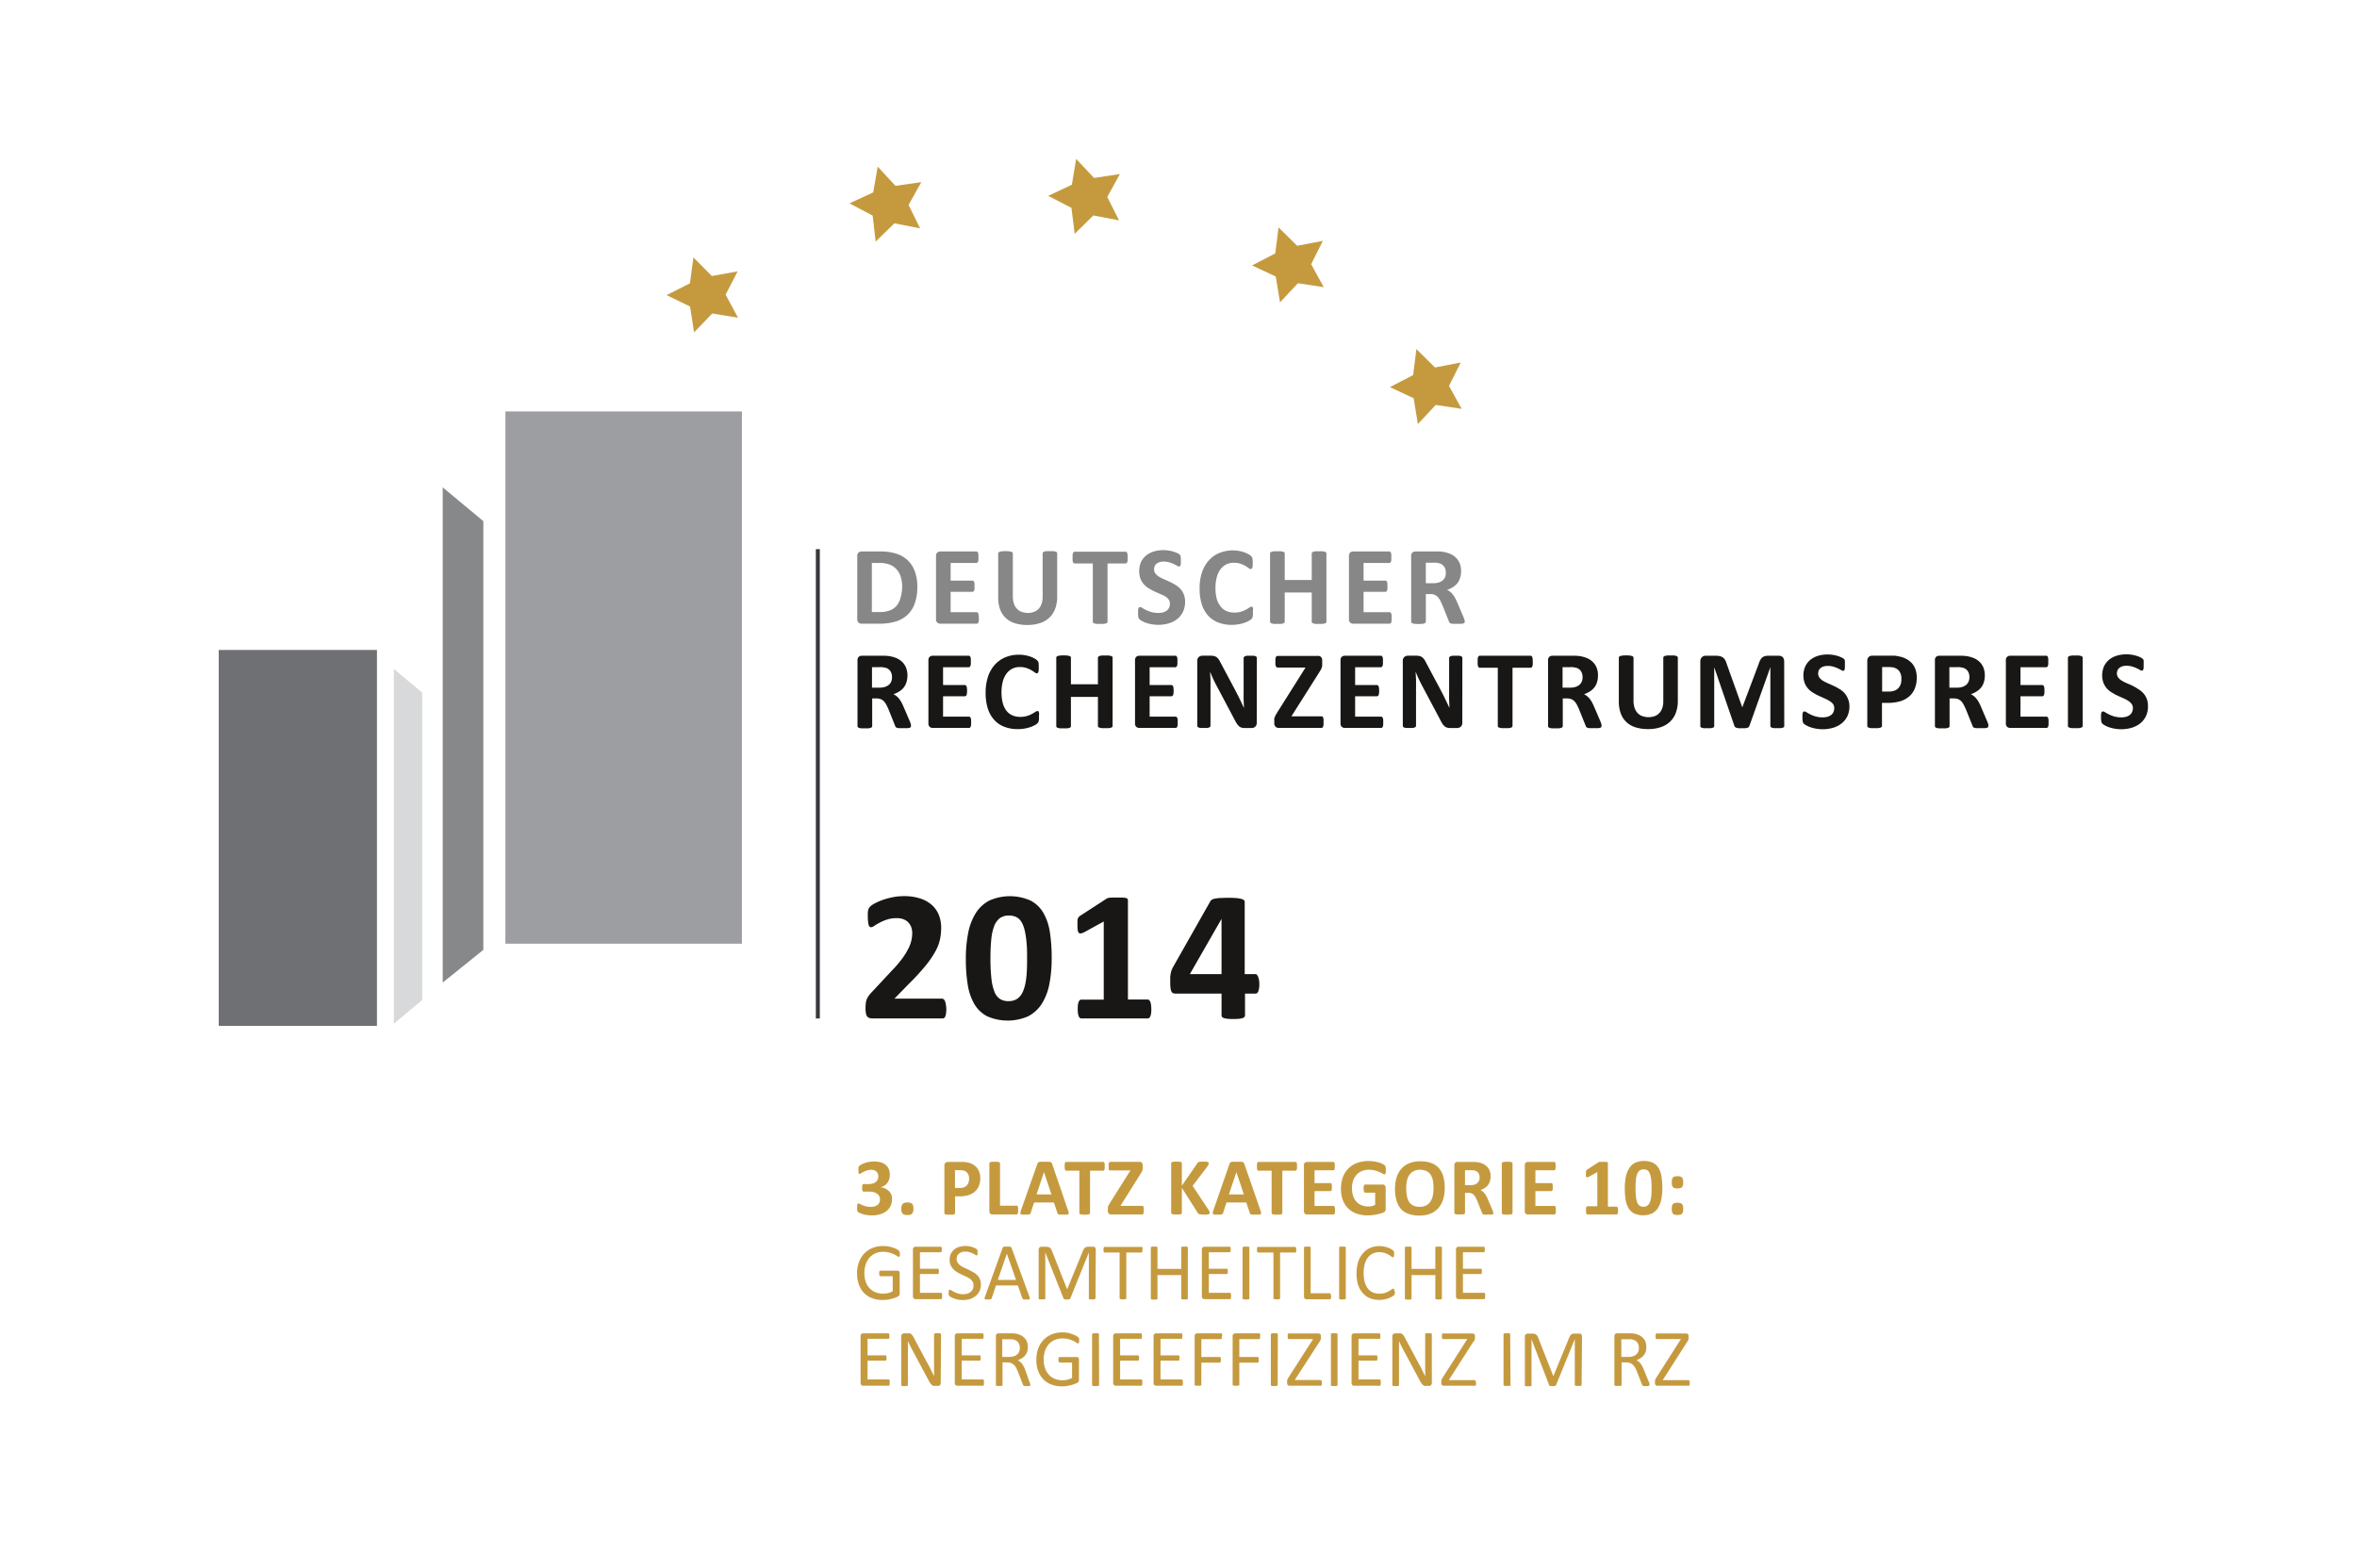 <svg id="Ebene_1" data-name="Ebene 1" xmlns="http://www.w3.org/2000/svg" viewBox="0 0 595.28 396.04"><defs><style>.cls-1{fill:#c59a3f;}.cls-2{fill:#181716;}.cls-3{fill:#868786;}.cls-4{fill:none;stroke:#37373c;stroke-miterlimit:10;}.cls-5{fill:#9d9ea1;}.cls-6{fill:#868889;}.cls-7{fill:#d8d9da;}.cls-8{fill:#6f7073;}</style></defs><title>2014_logo_gewinner_K10_3_rz</title><path class="cls-1" d="M225.28,302.82a3.83,3.83,0,0,1-.38,1.76,3.65,3.65,0,0,1-1.05,1.29,4.91,4.91,0,0,1-1.62.8,7.49,7.49,0,0,1-2.06.27,8.39,8.39,0,0,1-1.27-.1,6.68,6.68,0,0,1-1.06-.24,5.82,5.82,0,0,1-.75-.3,2.3,2.3,0,0,1-.39-.23.62.62,0,0,1-.14-.19,1.35,1.35,0,0,1-.08-.24,2.43,2.43,0,0,1,0-.35c0-.14,0-.31,0-.51a1.8,1.8,0,0,1,.09-.68.26.26,0,0,1,.24-.19,1,1,0,0,1,.36.14,6.77,6.77,0,0,0,.64.3,8.1,8.1,0,0,0,.91.3,4.76,4.76,0,0,0,1.19.13,3.3,3.3,0,0,0,1-.13,2.33,2.33,0,0,0,.74-.37,1.53,1.53,0,0,0,.45-.59,1.87,1.87,0,0,0,.15-.76,1.84,1.84,0,0,0-.18-.83,1.63,1.63,0,0,0-.54-.63,2.53,2.53,0,0,0-.89-.41,5.24,5.24,0,0,0-1.27-.14h-1.14a.53.53,0,0,1-.23,0,.27.27,0,0,1-.15-.15,1,1,0,0,1-.09-.31,3.54,3.54,0,0,1,0-.52,3.14,3.14,0,0,1,0-.48.92.92,0,0,1,.08-.3.4.4,0,0,1,.15-.14.41.41,0,0,1,.21,0h1.15a3.78,3.78,0,0,0,1.06-.14,2.07,2.07,0,0,0,.77-.39,1.7,1.7,0,0,0,.48-.62,2,2,0,0,0,.17-.81,1.73,1.73,0,0,0-.12-.64,1.29,1.29,0,0,0-.33-.52,1.49,1.49,0,0,0-.57-.35,2.28,2.28,0,0,0-.82-.13,3,3,0,0,0-1,.16,6.23,6.23,0,0,0-.85.35,7.12,7.12,0,0,0-.64.35.87.87,0,0,1-.38.17.29.29,0,0,1-.14,0,.23.23,0,0,1-.11-.14,2.6,2.6,0,0,1-.06-.3c0-.13,0-.29,0-.5s0-.31,0-.42a1.84,1.84,0,0,1,0-.29.84.84,0,0,1,.08-.19.75.75,0,0,1,.15-.18,3.76,3.76,0,0,1,.42-.29,4.63,4.63,0,0,1,.8-.38,6.76,6.76,0,0,1,1.11-.31,6.57,6.57,0,0,1,1.37-.13,6,6,0,0,1,1.71.22,3.61,3.61,0,0,1,1.25.65,2.86,2.86,0,0,1,.77,1.05,3.64,3.64,0,0,1,.26,1.4,3.77,3.77,0,0,1-.16,1.13,2.87,2.87,0,0,1-.45.93,2.61,2.61,0,0,1-.74.7,3.55,3.55,0,0,1-1,.43v0a3.78,3.78,0,0,1,1.25.35,3.14,3.14,0,0,1,.94.69,2.89,2.89,0,0,1,.59.92A3.18,3.18,0,0,1,225.28,302.82Z"/><path class="cls-1" d="M230.68,305.22a1.85,1.85,0,0,1-.33,1.29,1.71,1.71,0,0,1-1.2.32,1.68,1.68,0,0,1-1.19-.32,1.7,1.7,0,0,1-.32-1.22A1.87,1.87,0,0,1,228,304a1.74,1.74,0,0,1,1.2-.32,1.65,1.65,0,0,1,1.18.32A1.74,1.74,0,0,1,230.68,305.22Z"/><path class="cls-1" d="M247.58,297.46a5.26,5.26,0,0,1-.35,2,3.68,3.68,0,0,1-1,1.45,4.44,4.44,0,0,1-1.63.9,7.44,7.44,0,0,1-2.28.31h-1.11v4.23a.28.28,0,0,1-.07.19.46.46,0,0,1-.22.13,2.47,2.47,0,0,1-.41.08,5.86,5.86,0,0,1-.66,0,6,6,0,0,1-.65,0,2.47,2.47,0,0,1-.41-.08.46.46,0,0,1-.22-.13.33.33,0,0,1-.06-.19V294.4a1,1,0,0,1,.25-.73.92.92,0,0,1,.66-.24h3.13c.32,0,.62,0,.9,0a8.39,8.39,0,0,1,1,.15,4.48,4.48,0,0,1,1.2.44,3.48,3.48,0,0,1,1,.8,3.41,3.41,0,0,1,.66,1.14A4.47,4.47,0,0,1,247.58,297.46Zm-2.82.2a2.42,2.42,0,0,0-.25-1.15,1.71,1.71,0,0,0-.6-.67,2.1,2.1,0,0,0-.76-.27,5.32,5.32,0,0,0-.81-.06h-1.15V300h1.21a2.83,2.83,0,0,0,1.08-.18,1.82,1.82,0,0,0,.71-.48,2,2,0,0,0,.42-.75A2.91,2.91,0,0,0,244.76,297.66Z"/><path class="cls-1" d="M257.13,305.57a3.74,3.74,0,0,1,0,.52,1.4,1.4,0,0,1-.08.35.43.43,0,0,1-.12.2.3.3,0,0,1-.18.06h-6.08a.84.84,0,0,1-.57-.2.79.79,0,0,1-.23-.65V293.8a.28.28,0,0,1,.06-.18.52.52,0,0,1,.22-.14,2.63,2.63,0,0,1,.42-.08,5.79,5.79,0,0,1,.65,0,5.86,5.86,0,0,1,.66,0,2.71,2.71,0,0,1,.41.08.52.52,0,0,1,.22.14.28.28,0,0,1,.06.18v10.68h4.18a.37.37,0,0,1,.18,0,.39.39,0,0,1,.12.19,1.21,1.21,0,0,1,.08.34A3.68,3.68,0,0,1,257.13,305.57Z"/><path class="cls-1" d="M269.75,305.7a3.79,3.79,0,0,1,.16.58.36.36,0,0,1-.08.32.66.66,0,0,1-.41.14l-.78,0h-.82a2.23,2.23,0,0,1-.45-.06.42.42,0,0,1-.21-.13.64.64,0,0,1-.1-.22l-.89-2.66h-5l-.84,2.59a.67.67,0,0,1-.11.24.39.39,0,0,1-.21.16,1.81,1.81,0,0,1-.42.07c-.18,0-.42,0-.72,0a6.78,6.78,0,0,1-.73,0,.55.55,0,0,1-.37-.15.36.36,0,0,1-.07-.33,3.49,3.49,0,0,1,.15-.57L262,293.9a1.46,1.46,0,0,1,.14-.28.59.59,0,0,1,.27-.16,1.83,1.83,0,0,1,.49-.07l.84,0,1,0a2.49,2.49,0,0,1,.56.07.48.48,0,0,1,.28.17.9.9,0,0,1,.15.31ZM263.66,296h0l-1.87,5.64h3.76Z"/><path class="cls-1" d="M279,294.54a3.68,3.68,0,0,1,0,.51,1.31,1.31,0,0,1-.08.34.44.44,0,0,1-.12.19.29.29,0,0,1-.17.06h-3.33v10.69a.33.33,0,0,1-.06.19.51.51,0,0,1-.22.13,2.63,2.63,0,0,1-.42.08,7.06,7.06,0,0,1-1.3,0,2.63,2.63,0,0,1-.42-.08.51.51,0,0,1-.22-.13.33.33,0,0,1-.06-.19V295.64h-3.33a.27.27,0,0,1-.17-.06.44.44,0,0,1-.12-.19,1.31,1.31,0,0,1-.08-.34,3.68,3.68,0,0,1,0-.51,3.84,3.84,0,0,1,0-.52,1.3,1.3,0,0,1,.08-.35.41.41,0,0,1,.12-.18.27.27,0,0,1,.17-.06h9.36a.29.29,0,0,1,.17.06.41.41,0,0,1,.12.18,1.3,1.3,0,0,1,.08.35A3.84,3.84,0,0,1,279,294.54Z"/><path class="cls-1" d="M288.85,305.63a3.86,3.86,0,0,1,0,.51,1.23,1.23,0,0,1-.08.33.33.33,0,0,1-.13.18.31.31,0,0,1-.17.05h-7.82a.85.85,0,0,1-.63-.23,1,1,0,0,1-.22-.69v-.45a2.25,2.25,0,0,1,0-.38,1.51,1.51,0,0,1,.08-.34,2.13,2.13,0,0,1,.18-.38l.29-.49,5.15-8.16h-5.1a.33.33,0,0,1-.21-.06.45.45,0,0,1-.15-.18A1.14,1.14,0,0,1,280,295a3.38,3.38,0,0,1,0-.49,3.74,3.74,0,0,1,0-.52,1.31,1.31,0,0,1,.08-.34.45.45,0,0,1,.15-.18.41.41,0,0,1,.21-.05h7.33a.8.8,0,0,1,.62.22.85.85,0,0,1,.2.6v.51a3.18,3.18,0,0,1,0,.47,2.23,2.23,0,0,1-.09.39,3.39,3.39,0,0,1-.18.39l-.29.48-5.06,8.05h5.54a.33.33,0,0,1,.3.24A2.46,2.46,0,0,1,288.85,305.63Z"/><path class="cls-1" d="M305.51,306.3a.33.33,0,0,1-.05.2.37.37,0,0,1-.22.14,1.77,1.77,0,0,1-.43.09,6.81,6.81,0,0,1-.7,0,5.68,5.68,0,0,1-1-.05.93.93,0,0,1-.42-.15.82.82,0,0,1-.2-.25l-4-6.29v6.29a.34.34,0,0,1-.06.2.41.41,0,0,1-.22.13,1.68,1.68,0,0,1-.41.09,5.67,5.67,0,0,1-.65,0,5.79,5.79,0,0,1-.65,0,1.67,1.67,0,0,1-.42-.09.51.51,0,0,1-.22-.13.35.35,0,0,1-.07-.2v-12.5a.32.32,0,0,1,.07-.19.52.52,0,0,1,.22-.14,2.42,2.42,0,0,1,.42-.08,5.79,5.79,0,0,1,.65,0,5.67,5.67,0,0,1,.65,0,2.47,2.47,0,0,1,.41.08.42.42,0,0,1,.22.14.31.31,0,0,1,.06.19v5.65l3.89-5.64a.76.76,0,0,1,.17-.22.86.86,0,0,1,.27-.14,3,3,0,0,1,.42-.07l.66,0a6.19,6.19,0,0,1,.67,0,1.88,1.88,0,0,1,.43.09.47.47,0,0,1,.22.14.28.28,0,0,1,.06.18.8.8,0,0,1-.09.36c-.06.12-.18.32-.35.59l-3.64,4.76,4,6a4.68,4.68,0,0,1,.27.56A.73.73,0,0,1,305.51,306.3Z"/><path class="cls-1" d="M318.35,305.7a3.56,3.56,0,0,1,.15.58.36.36,0,0,1-.08.32.65.65,0,0,1-.4.14l-.79,0h-.82a2,2,0,0,1-.44-.06.46.46,0,0,1-.22-.13.9.9,0,0,1-.1-.22l-.89-2.66h-5l-.84,2.59a.67.67,0,0,1-.1.24.47.47,0,0,1-.22.16,1.81,1.81,0,0,1-.42.07c-.18,0-.42,0-.71,0a7,7,0,0,1-.74,0,.55.55,0,0,1-.37-.15.38.38,0,0,1-.07-.33,3.49,3.49,0,0,1,.15-.57l4.09-11.78a1.06,1.06,0,0,1,.15-.28.51.51,0,0,1,.26-.16,1.92,1.92,0,0,1,.5-.07l.84,0,1,0a2.41,2.41,0,0,1,.56.07.55.55,0,0,1,.29.17,1.13,1.13,0,0,1,.14.31ZM312.26,296h0l-1.88,5.64h3.76Z"/><path class="cls-1" d="M327.56,294.54a3.68,3.68,0,0,1,0,.51,2,2,0,0,1-.07.34.57.57,0,0,1-.13.19.27.27,0,0,1-.17.06h-3.32v10.69a.34.34,0,0,1-.07.19.51.51,0,0,1-.22.13,2.42,2.42,0,0,1-.42.08,7.06,7.06,0,0,1-1.3,0,2.47,2.47,0,0,1-.41-.08.41.41,0,0,1-.22-.13.28.28,0,0,1-.07-.19V295.64h-3.32a.28.28,0,0,1-.18-.06.44.44,0,0,1-.12-.19,1.31,1.31,0,0,1-.08-.34c0-.14,0-.31,0-.51s0-.38,0-.52a1.3,1.3,0,0,1,.08-.35.41.41,0,0,1,.12-.18.28.28,0,0,1,.18-.06h9.35a.27.27,0,0,1,.17.06.52.52,0,0,1,.13.18,1.94,1.94,0,0,1,.07.35A3.84,3.84,0,0,1,327.56,294.54Z"/><path class="cls-1" d="M337.16,305.65a3.38,3.38,0,0,1,0,.49,1.26,1.26,0,0,1-.07.33.4.4,0,0,1-.13.17.27.27,0,0,1-.17.06h-6.67a.83.83,0,0,1-.56-.2.8.8,0,0,1-.24-.65V294.28a.81.81,0,0,1,.24-.65.83.83,0,0,1,.56-.2h6.63a.3.3,0,0,1,.16.05.41.41,0,0,1,.12.18,1,1,0,0,1,.08.33,3.58,3.58,0,0,1,0,.51,3.48,3.48,0,0,1,0,.49.88.88,0,0,1-.08.32.41.41,0,0,1-.12.18.24.24,0,0,1-.16.05H332v3.25h4a.26.26,0,0,1,.17,0,.52.52,0,0,1,.13.18,1.1,1.1,0,0,1,.07.31,3.48,3.48,0,0,1,0,.49,3.28,3.28,0,0,1,0,.49,1.18,1.18,0,0,1-.07.32.36.36,0,0,1-.13.16.27.27,0,0,1-.17.06h-4v3.74h4.78a.27.27,0,0,1,.17.06.38.38,0,0,1,.13.18,1.18,1.18,0,0,1,.07.32A3.43,3.43,0,0,1,337.16,305.65Z"/><path class="cls-1" d="M350,295.49c0,.2,0,.37,0,.52a1.81,1.81,0,0,1-.07.34.37.37,0,0,1-.12.18.28.28,0,0,1-.16.05,1,1,0,0,1-.43-.18,5.2,5.2,0,0,0-.79-.4,7.57,7.57,0,0,0-1.17-.4,5.8,5.8,0,0,0-1.58-.19,4.27,4.27,0,0,0-1.75.34,3.7,3.7,0,0,0-1.33.94,4.22,4.22,0,0,0-.85,1.46,5.78,5.78,0,0,0-.3,1.9,6.1,6.1,0,0,0,.3,2,4.06,4.06,0,0,0,.85,1.45,3.37,3.37,0,0,0,1.31.88,4.56,4.56,0,0,0,1.68.3,3.8,3.8,0,0,0,.89-.1,3.3,3.3,0,0,0,.83-.31V301.2h-2.52c-.12,0-.22-.08-.28-.24a2,2,0,0,1-.11-.78,3.23,3.23,0,0,1,0-.48,1.14,1.14,0,0,1,.08-.32.43.43,0,0,1,.12-.17.25.25,0,0,1,.16-.06h4.48a.73.73,0,0,1,.3.06.6.6,0,0,1,.22.17.72.72,0,0,1,.15.27,1.38,1.38,0,0,1,.05.37v5.28a1.19,1.19,0,0,1-.11.54.75.75,0,0,1-.44.36c-.22.09-.49.18-.82.28s-.67.17-1,.24-.71.12-1.07.16-.72.05-1.08.05a8.19,8.19,0,0,1-2.85-.46,5.69,5.69,0,0,1-2.12-1.32,5.82,5.82,0,0,1-1.34-2.11,8.31,8.31,0,0,1-.46-2.83,8.41,8.41,0,0,1,.49-2.93,6.24,6.24,0,0,1,1.4-2.2,6,6,0,0,1,2.18-1.39,8,8,0,0,1,2.84-.48,9.37,9.37,0,0,1,1.57.12,8.21,8.21,0,0,1,1.24.28,4.54,4.54,0,0,1,.87.37,2.23,2.23,0,0,1,.49.33.88.88,0,0,1,.2.41A3.66,3.66,0,0,1,350,295.49Z"/><path class="cls-1" d="M364.88,299.91a9.67,9.67,0,0,1-.41,3,6,6,0,0,1-1.22,2.21,5.35,5.35,0,0,1-2,1.38,7.41,7.41,0,0,1-2.77.48,8.15,8.15,0,0,1-2.7-.41,4.68,4.68,0,0,1-1.92-1.23,5.28,5.28,0,0,1-1.15-2.12,10.42,10.42,0,0,1-.39-3,9.67,9.67,0,0,1,.41-2.9,6.07,6.07,0,0,1,1.22-2.19,5.31,5.31,0,0,1,2-1.38,7.37,7.37,0,0,1,2.77-.48,8,8,0,0,1,2.66.4,4.58,4.58,0,0,1,1.93,1.23,5.25,5.25,0,0,1,1.17,2.09A10.28,10.28,0,0,1,364.88,299.91Zm-2.83.15a10.24,10.24,0,0,0-.16-1.91,4.16,4.16,0,0,0-.56-1.46,2.58,2.58,0,0,0-1.05-.94,3.52,3.52,0,0,0-1.64-.34,3.34,3.34,0,0,0-1.66.38,3,3,0,0,0-1.08,1,4.06,4.06,0,0,0-.58,1.46,9,9,0,0,0-.17,1.77,10.49,10.49,0,0,0,.17,2,4.19,4.19,0,0,0,.55,1.48,2.58,2.58,0,0,0,1.05.94,3.62,3.62,0,0,0,1.65.32,3.37,3.37,0,0,0,1.66-.37,2.93,2.93,0,0,0,1.07-1,4.13,4.13,0,0,0,.58-1.48A8.73,8.73,0,0,0,362.05,300.06Z"/><path class="cls-1" d="M377.16,306.35a.36.36,0,0,1,0,.19.32.32,0,0,1-.19.13,1.65,1.65,0,0,1-.46.07c-.19,0-.46,0-.8,0a6.66,6.66,0,0,1-.69,0,1.81,1.81,0,0,1-.41-.07.44.44,0,0,1-.21-.15,1,1,0,0,1-.1-.21l-1.19-3a9.43,9.43,0,0,0-.42-.89,3.07,3.07,0,0,0-.46-.66,1.65,1.65,0,0,0-.58-.39,1.93,1.93,0,0,0-.75-.13H370v5.05a.33.33,0,0,1-.06.19.51.51,0,0,1-.22.13,2.71,2.71,0,0,1-.41.08,5.86,5.86,0,0,1-.66,0,5.79,5.79,0,0,1-.65,0,2.87,2.87,0,0,1-.42-.08.42.42,0,0,1-.21-.13.33.33,0,0,1-.06-.19V294.28a.81.81,0,0,1,.23-.65.84.84,0,0,1,.57-.2h3.43l.86,0,.62.05a6.06,6.06,0,0,1,1.44.39,3.53,3.53,0,0,1,1.09.73,3.12,3.12,0,0,1,.68,1.05,3.84,3.84,0,0,1,.23,1.4,4.24,4.24,0,0,1-.16,1.22,3.36,3.36,0,0,1-.5,1,3.65,3.65,0,0,1-.81.75,4.45,4.45,0,0,1-1.1.51,2.93,2.93,0,0,1,.56.35,2.59,2.59,0,0,1,.49.5,4.2,4.2,0,0,1,.44.66c.13.25.27.53.4.85l1.12,2.61a6,6,0,0,1,.2.57A1.38,1.38,0,0,1,377.16,306.35Zm-3.47-9a2,2,0,0,0-.3-1.11,1.6,1.6,0,0,0-1-.63,2,2,0,0,0-.46-.08,4.73,4.73,0,0,0-.73,0H370v3.77h1.38a3.31,3.31,0,0,0,1-.14,1.91,1.91,0,0,0,.72-.39,1.58,1.58,0,0,0,.43-.6A1.94,1.94,0,0,0,373.69,297.35Z"/><path class="cls-1" d="M382,306.33a.34.34,0,0,1-.07.19.46.46,0,0,1-.22.13,2.47,2.47,0,0,1-.41.08,7.17,7.17,0,0,1-1.31,0,2.47,2.47,0,0,1-.41-.08.41.41,0,0,1-.22-.13.28.28,0,0,1-.07-.19V293.8a.24.24,0,0,1,.07-.18.47.47,0,0,1,.22-.14,2.87,2.87,0,0,1,.42-.08,5.6,5.6,0,0,1,.64,0,5.86,5.86,0,0,1,.66,0,2.47,2.47,0,0,1,.41.08.47.47,0,0,1,.22.14.29.29,0,0,1,.07.18Z"/><path class="cls-1" d="M392.94,305.65c0,.19,0,.36,0,.49a1.77,1.77,0,0,1-.08.33.4.4,0,0,1-.13.17.27.27,0,0,1-.17.06h-6.66a.84.84,0,0,1-.57-.2.79.79,0,0,1-.23-.65V294.28a.81.81,0,0,1,.23-.65.84.84,0,0,1,.57-.2h6.62a.28.28,0,0,1,.16.05.52.52,0,0,1,.13.18,1.36,1.36,0,0,1,.07.33,3.58,3.58,0,0,1,0,.51,3.48,3.48,0,0,1,0,.49,1.18,1.18,0,0,1-.07.32.52.52,0,0,1-.13.18.22.22,0,0,1-.16.05h-4.74v3.25h4a.26.26,0,0,1,.17,0,.52.52,0,0,1,.13.18,1.53,1.53,0,0,1,.08.31c0,.14,0,.3,0,.49s0,.36,0,.49a1.65,1.65,0,0,1-.08.32.36.36,0,0,1-.13.16.27.27,0,0,1-.17.06h-4v3.74h4.78a.27.27,0,0,1,.17.06.38.38,0,0,1,.13.18,1.65,1.65,0,0,1,.08.32C392.93,305.28,392.94,305.45,392.94,305.65Z"/><path class="cls-1" d="M408.64,305.68a3.23,3.23,0,0,1,0,.48,1,1,0,0,1-.09.32.4.4,0,0,1-.13.17.3.3,0,0,1-.16.05h-7.32a.3.3,0,0,1-.16-.05.4.4,0,0,1-.13-.17,1.48,1.48,0,0,1-.08-.32,3.23,3.23,0,0,1,0-.48,3.63,3.63,0,0,1,0-.5,1.48,1.48,0,0,1,.08-.32.38.38,0,0,1,.13-.18.25.25,0,0,1,.17-.06h2.47V296l-2.14,1.18a1.31,1.31,0,0,1-.38.13.25.25,0,0,1-.24-.06.61.61,0,0,1-.11-.3,3.24,3.24,0,0,1,0-.61c0-.16,0-.29,0-.4a.9.9,0,0,1,.06-.27.4.4,0,0,1,.11-.19l.19-.15,2.85-1.85a.52.52,0,0,1,.13-.06.88.88,0,0,1,.2,0l.33,0h.51l.63,0a1.49,1.49,0,0,1,.37.05.27.27,0,0,1,.16.09.29.29,0,0,1,0,.16v11h2.17a.29.29,0,0,1,.17.06.38.38,0,0,1,.13.18,1.06,1.06,0,0,1,.08.32A3.43,3.43,0,0,1,408.64,305.68Z"/><path class="cls-1" d="M419.84,300a14.78,14.78,0,0,1-.26,2.87,6.4,6.4,0,0,1-.83,2.18,4,4,0,0,1-1.51,1.39,5.64,5.64,0,0,1-4.53,0,3.56,3.56,0,0,1-1.41-1.34,6.12,6.12,0,0,1-.74-2.15,17.49,17.49,0,0,1-.21-2.86,14.85,14.85,0,0,1,.26-2.87,6.46,6.46,0,0,1,.85-2.19,3.83,3.83,0,0,1,1.5-1.38,5.67,5.67,0,0,1,4.52,0,3.51,3.51,0,0,1,1.43,1.35,6.06,6.06,0,0,1,.72,2.14A17.62,17.62,0,0,1,419.84,300Zm-2.72.13c0-.63,0-1.19-.05-1.67a9.38,9.38,0,0,0-.16-1.25,4.3,4.3,0,0,0-.27-.91,1.82,1.82,0,0,0-.38-.59,1.35,1.35,0,0,0-.51-.31,2.2,2.2,0,0,0-.64-.09,1.67,1.67,0,0,0-1,.29,2,2,0,0,0-.62.88,5.26,5.26,0,0,0-.33,1.46,19.91,19.91,0,0,0-.09,2,21.33,21.33,0,0,0,.11,2.34,5.42,5.42,0,0,0,.36,1.47,1.5,1.5,0,0,0,.62.77,1.73,1.73,0,0,0,.91.22,2,2,0,0,0,.71-.12,1.69,1.69,0,0,0,.54-.39,2.09,2.09,0,0,0,.38-.64,4.75,4.75,0,0,0,.25-.91,7.45,7.45,0,0,0,.13-1.16C417.11,301.14,417.12,300.67,417.12,300.15Z"/><path class="cls-1" d="M425.11,298.6a2.92,2.92,0,0,1-.07.72,1.1,1.1,0,0,1-.24.47.91.91,0,0,1-.45.26,2.61,2.61,0,0,1-.69.08,2.7,2.7,0,0,1-.7-.08,1,1,0,0,1-.45-.26,1,1,0,0,1-.23-.47,3.59,3.59,0,0,1-.06-.72,3.88,3.88,0,0,1,.06-.74,1,1,0,0,1,.23-.48,1.06,1.06,0,0,1,.45-.27,2.7,2.7,0,0,1,.7-.08,2.61,2.61,0,0,1,.69.08,1,1,0,0,1,.45.27,1.09,1.09,0,0,1,.24.48A3.15,3.15,0,0,1,425.11,298.6Zm0,6.7a3,3,0,0,1-.07.72,1.21,1.21,0,0,1-.24.48.91.91,0,0,1-.45.26,2.66,2.66,0,0,1-.69.07,2.75,2.75,0,0,1-.7-.07,1,1,0,0,1-.45-.26,1.08,1.08,0,0,1-.23-.48,3.73,3.73,0,0,1-.06-.72,4,4,0,0,1,.06-.74.92.92,0,0,1,.68-.75,2.75,2.75,0,0,1,.7-.07,2.66,2.66,0,0,1,.69.07.92.92,0,0,1,.45.27,1.09,1.09,0,0,1,.24.48A3.21,3.21,0,0,1,425.11,305.3Z"/><path class="cls-1" d="M227.27,316.65a1.83,1.83,0,0,1,0,.35.7.7,0,0,1-.06.24.27.27,0,0,1-.1.14.23.23,0,0,1-.14,0,1,1,0,0,1-.41-.19,6.63,6.63,0,0,0-.76-.43,7.29,7.29,0,0,0-1.16-.43,5.75,5.75,0,0,0-1.59-.2,4.78,4.78,0,0,0-2,.4,4.4,4.4,0,0,0-1.48,1.11,5.07,5.07,0,0,0-.93,1.68,7.3,7.3,0,0,0,0,4.37,4.93,4.93,0,0,0,1,1.66,4.23,4.23,0,0,0,1.5,1,5.06,5.06,0,0,0,1.9.35,5.32,5.32,0,0,0,1.24-.15,4.65,4.65,0,0,0,1.18-.45V322.3H222.4a.27.27,0,0,1-.26-.17,1.25,1.25,0,0,1-.09-.54,3.28,3.28,0,0,1,0-.34,1,1,0,0,1,.07-.22.36.36,0,0,1,.11-.13.24.24,0,0,1,.15,0h4.22a.57.57,0,0,1,.22,0,.72.72,0,0,1,.21.12.53.53,0,0,1,.14.23,1,1,0,0,1,.05.33v5.05a1.08,1.08,0,0,1-.09.46.8.8,0,0,1-.39.35,8.31,8.31,0,0,1-.77.32,10,10,0,0,1-1,.3,9.09,9.09,0,0,1-1,.18,8.68,8.68,0,0,1-1,.06,7.58,7.58,0,0,1-2.75-.47,5.62,5.62,0,0,1-2.05-1.36,6,6,0,0,1-1.27-2.11,8,8,0,0,1-.44-2.75,8.06,8.06,0,0,1,.47-2.86,6.36,6.36,0,0,1,1.34-2.19,6.05,6.05,0,0,1,2.09-1.4,7,7,0,0,1,2.69-.49,7.14,7.14,0,0,1,1.42.13,9.28,9.28,0,0,1,1.19.31,5.11,5.11,0,0,1,.87.39,3.15,3.15,0,0,1,.49.34.7.7,0,0,1,.18.31A1.71,1.71,0,0,1,227.27,316.65Z"/><path class="cls-1" d="M237.94,327.39a2.88,2.88,0,0,1,0,.32.62.62,0,0,1-.08.23.33.33,0,0,1-.11.14.28.28,0,0,1-.15,0h-6.37a.71.71,0,0,1-.45-.16.66.66,0,0,1-.21-.56V315.57a.66.66,0,0,1,.21-.56.71.71,0,0,1,.45-.16h6.3a.23.23,0,0,1,.14,0,.28.28,0,0,1,.11.13,1.15,1.15,0,0,1,.07.24,1.67,1.67,0,0,1,0,.34,1.57,1.57,0,0,1,0,.32,1,1,0,0,1-.07.23.28.28,0,0,1-.11.13.33.33,0,0,1-.14,0h-5.19v4.16h4.45a.23.23,0,0,1,.15,0,.43.43,0,0,1,.11.12.9.9,0,0,1,.07.23,3.11,3.11,0,0,1,0,.34,2.88,2.88,0,0,1,0,.32.73.73,0,0,1-.07.21.26.26,0,0,1-.11.12l-.15,0h-4.45v4.75h5.26a.42.42,0,0,1,.15,0,.36.36,0,0,1,.11.13.69.69,0,0,1,.08.23A3,3,0,0,1,237.94,327.39Z"/><path class="cls-1" d="M247.73,324.4a4,4,0,0,1-.34,1.66,3.51,3.51,0,0,1-1,1.23,4.11,4.11,0,0,1-1.43.77,6.69,6.69,0,0,1-3,.14,5.84,5.84,0,0,1-1-.28,5.53,5.53,0,0,1-.75-.33,2.32,2.32,0,0,1-.42-.3.77.77,0,0,1-.18-.32,2.9,2.9,0,0,1,0-.88.7.7,0,0,1,.06-.24.34.34,0,0,1,.1-.13.33.33,0,0,1,.15,0,.88.88,0,0,1,.4.17,4.84,4.84,0,0,0,.67.38,6.39,6.39,0,0,0,1,.39,4.53,4.53,0,0,0,1.34.18,3.5,3.5,0,0,0,1-.16,2.56,2.56,0,0,0,.82-.43,1.84,1.84,0,0,0,.53-.7,2.27,2.27,0,0,0,.18-.93,1.72,1.72,0,0,0-.25-1,2.51,2.51,0,0,0-.68-.7,5.51,5.51,0,0,0-1-.56l-1.1-.51c-.38-.18-.74-.37-1.1-.58a4.62,4.62,0,0,1-.95-.75,3.39,3.39,0,0,1-.68-1,3.29,3.29,0,0,1-.26-1.39,3.49,3.49,0,0,1,.3-1.48,3,3,0,0,1,.84-1.09,3.55,3.55,0,0,1,1.28-.67,5.2,5.2,0,0,1,1.6-.23,5.34,5.34,0,0,1,.89.07,5.16,5.16,0,0,1,.84.21,4.25,4.25,0,0,1,.7.28,2.29,2.29,0,0,1,.41.26l.13.15a.53.53,0,0,1,.05.15q0,.09,0,.21a2.92,2.92,0,0,1,0,.32,1.57,1.57,0,0,1,0,.32.87.87,0,0,1,0,.25.28.28,0,0,1-.09.14.2.2,0,0,1-.13,0,.76.76,0,0,1-.35-.14l-.59-.32a5.12,5.12,0,0,0-.83-.33,3.5,3.5,0,0,0-1.07-.15,2.76,2.76,0,0,0-1,.15,2,2,0,0,0-.68.4,1.47,1.47,0,0,0-.4.58,1.88,1.88,0,0,0-.13.72,1.65,1.65,0,0,0,.26.95,2.54,2.54,0,0,0,.68.71,5.89,5.89,0,0,0,1,.56l1.1.52a11.7,11.7,0,0,1,1.11.58,4.41,4.41,0,0,1,1,.73,3.61,3.61,0,0,1,.69,1A3.35,3.35,0,0,1,247.73,324.4Z"/><path class="cls-1" d="M260,327.49a1.08,1.08,0,0,1,.09.37.25.25,0,0,1-.08.21.43.43,0,0,1-.27.09l-.51,0a3.48,3.48,0,0,1-.5,0,.89.89,0,0,1-.29-.05.24.24,0,0,1-.14-.09l-.09-.16-1.14-3.23h-5.52l-1.08,3.19a.6.6,0,0,1-.08.16.42.42,0,0,1-.15.11.88.88,0,0,1-.28.07l-.47,0a3.14,3.14,0,0,1-.48,0,.43.43,0,0,1-.27-.09.25.25,0,0,1-.07-.21,1,1,0,0,1,.09-.37l4.45-12.32a.49.49,0,0,1,.1-.19.62.62,0,0,1,.2-.11,1.22,1.22,0,0,1,.33-.06h1a1.48,1.48,0,0,1,.35.06.56.56,0,0,1,.2.12.4.4,0,0,1,.11.19Zm-5.71-10.88h0L252,323.23h4.61Z"/><path class="cls-1" d="M276.68,327.85a.25.25,0,0,1-.05.15.21.21,0,0,1-.14.09.9.9,0,0,1-.27.06,2.54,2.54,0,0,1-.43,0,2.58,2.58,0,0,1-.42,0,.83.83,0,0,1-.27-.06A.21.21,0,0,1,275,328a.25.25,0,0,1,0-.15V316.3h0l-4.68,11.6a.26.26,0,0,1-.08.13.45.45,0,0,1-.17.08.85.85,0,0,1-.25.05,1.94,1.94,0,0,1-.36,0l-.37,0a.83.83,0,0,1-.25-.06.48.48,0,0,1-.16-.08.42.42,0,0,1-.08-.12L264,316.3h0v11.55a.24.24,0,0,1,0,.15.27.27,0,0,1-.15.09.9.9,0,0,1-.27.06,2.68,2.68,0,0,1-.44,0,2.5,2.5,0,0,1-.42,0,.9.9,0,0,1-.27-.06.22.22,0,0,1-.13-.09.24.24,0,0,1,0-.15v-12.2a.71.71,0,0,1,.23-.61.75.75,0,0,1,.51-.19h1.08a2.46,2.46,0,0,1,.58.06,1.19,1.19,0,0,1,.44.2,1,1,0,0,1,.31.34,1.78,1.78,0,0,1,.22.48l3.8,9.61h.05l3.94-9.58a3.3,3.3,0,0,1,.25-.53,1.69,1.69,0,0,1,.3-.34,1,1,0,0,1,.36-.18,1.6,1.6,0,0,1,.46-.06h1.14a.93.93,0,0,1,.29,0,.48.48,0,0,1,.24.14.72.72,0,0,1,.16.25.92.92,0,0,1,.07.36Z"/><path class="cls-1" d="M288.52,315.61a3.28,3.28,0,0,1,0,.34,1,1,0,0,1-.07.23.36.36,0,0,1-.11.13.42.42,0,0,1-.15,0h-3.73v11.5a.33.33,0,0,1,0,.15.27.27,0,0,1-.15.09.9.9,0,0,1-.27.06,3,3,0,0,1-.84,0,.9.9,0,0,1-.28-.06.27.27,0,0,1-.15-.09.33.33,0,0,1,0-.15v-11.5h-3.73a.42.42,0,0,1-.15,0,.27.27,0,0,1-.1-.13,1,1,0,0,1-.07-.23,1.94,1.94,0,0,1,0-.68,1.26,1.26,0,0,1,.07-.25.27.27,0,0,1,.1-.13.28.28,0,0,1,.15,0h9.23a.28.28,0,0,1,.15,0,.36.36,0,0,1,.11.13,1.26,1.26,0,0,1,.07.25A3.28,3.28,0,0,1,288.52,315.61Z"/><path class="cls-1" d="M300,327.85a.24.24,0,0,1,0,.15.24.24,0,0,1-.14.09.9.9,0,0,1-.27.06,2.5,2.5,0,0,1-.42,0,2.46,2.46,0,0,1-.43,0,.9.9,0,0,1-.27-.06.28.28,0,0,1-.14-.09.24.24,0,0,1,0-.15V322h-6v5.88a.24.24,0,0,1,0,.15.28.28,0,0,1-.14.09.9.9,0,0,1-.28.06,3,3,0,0,1-.84,0,.9.9,0,0,1-.28-.06.21.21,0,0,1-.14-.09.24.24,0,0,1,0-.15V315.12a.24.24,0,0,1,0-.15.21.21,0,0,1,.14-.09,1.26,1.26,0,0,1,.28-.07l.42,0,.42,0a1.26,1.26,0,0,1,.28.07.28.28,0,0,1,.14.09.24.24,0,0,1,0,.15v5.31h6v-5.31a.24.24,0,0,1,0-.15.28.28,0,0,1,.14-.09,1.31,1.31,0,0,1,.27-.07l.43,0,.42,0a1.31,1.31,0,0,1,.27.07.24.24,0,0,1,.14.09.24.24,0,0,1,0,.15Z"/><path class="cls-1" d="M310.9,327.39a1.57,1.57,0,0,1,0,.32.63.63,0,0,1-.07.23.28.28,0,0,1-.12.14.24.24,0,0,1-.15,0h-6.36a.71.71,0,0,1-.45-.16.66.66,0,0,1-.21-.56V315.57a.66.66,0,0,1,.21-.56.71.71,0,0,1,.45-.16h6.29a.24.24,0,0,1,.15,0,.28.28,0,0,1,.11.13,1.15,1.15,0,0,1,.07.24,3,3,0,0,1,0,.34,2.88,2.88,0,0,1,0,.32,1,1,0,0,1-.07.23.28.28,0,0,1-.11.13.33.33,0,0,1-.15,0h-5.19v4.16h4.45a.2.2,0,0,1,.15,0,.46.46,0,0,1,.12.12.64.64,0,0,1,.06.23,1.72,1.72,0,0,1,0,.34,1.57,1.57,0,0,1,0,.32.53.53,0,0,1-.06.21.28.28,0,0,1-.12.12.33.33,0,0,1-.15,0h-4.45v4.75h5.26a.33.33,0,0,1,.15,0,.3.3,0,0,1,.12.13.69.69,0,0,1,.07.23A1.67,1.67,0,0,1,310.9,327.39Z"/><path class="cls-1" d="M315.54,327.85a.33.33,0,0,1,0,.15.27.27,0,0,1-.15.09.83.83,0,0,1-.27.06,3,3,0,0,1-.84,0,.9.9,0,0,1-.28-.06.21.21,0,0,1-.14-.09.25.25,0,0,1-.05-.15V315.12a.25.25,0,0,1,.05-.15.27.27,0,0,1,.15-.09l.28-.07.41,0,.42,0a1.15,1.15,0,0,1,.27.07.27.27,0,0,1,.15.09.33.33,0,0,1,0,.15Z"/><path class="cls-1" d="M327.38,315.61a3.28,3.28,0,0,1,0,.34.52.52,0,0,1-.07.23.28.28,0,0,1-.11.13.33.33,0,0,1-.15,0H323.3v11.5a.24.24,0,0,1,0,.15.28.28,0,0,1-.14.09.9.9,0,0,1-.28.06,3,3,0,0,1-.84,0,.9.9,0,0,1-.28-.06.21.21,0,0,1-.14-.09.24.24,0,0,1,0-.15v-11.5H317.8a.33.33,0,0,1-.14,0,.28.28,0,0,1-.11-.13,1,1,0,0,1-.07-.23,2.9,2.9,0,0,1,0-.68,1.26,1.26,0,0,1,.07-.25.28.28,0,0,1,.11-.13.23.23,0,0,1,.14,0H327a.24.24,0,0,1,.15,0,.28.28,0,0,1,.11.13.61.61,0,0,1,.07.25A3.28,3.28,0,0,1,327.38,315.61Z"/><path class="cls-1" d="M336.18,327.35a3,3,0,0,1,0,.34,1.15,1.15,0,0,1-.07.24.4.4,0,0,1-.11.14.3.3,0,0,1-.16.05H330a.71.71,0,0,1-.45-.16.66.66,0,0,1-.21-.56V315.12a.24.24,0,0,1,0-.15.28.28,0,0,1,.14-.09,1.26,1.26,0,0,1,.28-.07l.42,0,.43,0a1.31,1.31,0,0,1,.27.07.24.24,0,0,1,.14.09.24.24,0,0,1,0,.15v11.47h4.76a.3.3,0,0,1,.16.05.36.36,0,0,1,.11.13,1,1,0,0,1,.07.23A3.32,3.32,0,0,1,336.18,327.35Z"/><path class="cls-1" d="M339.89,327.85a.24.24,0,0,1,0,.15.28.28,0,0,1-.14.09.9.9,0,0,1-.28.06,3,3,0,0,1-.84,0,.9.9,0,0,1-.28-.06.24.24,0,0,1-.14-.09.24.24,0,0,1,0-.15V315.12a.24.24,0,0,1,0-.15.27.27,0,0,1,.16-.09,1.31,1.31,0,0,1,.27-.07l.41,0,.42,0a1.26,1.26,0,0,1,.28.07.28.28,0,0,1,.14.09.24.24,0,0,1,0,.15Z"/><path class="cls-1" d="M352.28,326.24c0,.11,0,.21,0,.29a1.12,1.12,0,0,1,0,.21.67.67,0,0,1-.07.17.61.61,0,0,1-.14.17,2.73,2.73,0,0,1-.43.32,6.06,6.06,0,0,1-.81.41,7.12,7.12,0,0,1-1.12.33,6.65,6.65,0,0,1-3.71-.29,4.73,4.73,0,0,1-1.78-1.27A5.85,5.85,0,0,1,343,324.5a10.52,10.52,0,0,1,0-5.78,6.49,6.49,0,0,1,1.2-2.19,5,5,0,0,1,1.84-1.37,5.73,5.73,0,0,1,2.37-.47,5.83,5.83,0,0,1,1.12.1,8.66,8.66,0,0,1,1,.28,3.87,3.87,0,0,1,.82.38,2.52,2.52,0,0,1,.49.35.71.71,0,0,1,.18.21.67.67,0,0,1,.07.17,1.2,1.2,0,0,1,0,.23,2.73,2.73,0,0,1,0,.32,3.49,3.49,0,0,1,0,.35,1.37,1.37,0,0,1-.07.24.38.38,0,0,1-.09.14.24.24,0,0,1-.14.05.83.83,0,0,1-.41-.2,5.37,5.37,0,0,0-.66-.44,5.79,5.79,0,0,0-1-.45,4.41,4.41,0,0,0-1.4-.2,3.56,3.56,0,0,0-1.61.36,3.33,3.33,0,0,0-1.24,1,5.08,5.08,0,0,0-.8,1.67,9.34,9.34,0,0,0,0,4.5,4.7,4.7,0,0,0,.78,1.62,3.31,3.31,0,0,0,1.25,1,4.13,4.13,0,0,0,1.68.33,4.45,4.45,0,0,0,1.39-.19,5.35,5.35,0,0,0,1-.44,8,8,0,0,0,.69-.43.85.85,0,0,1,.42-.2.21.21,0,0,1,.12,0,.19.19,0,0,1,.09.12,1.19,1.19,0,0,1,0,.24C352.27,326,352.28,326.08,352.28,326.24Z"/><path class="cls-1" d="M364.17,327.85a.24.24,0,0,1,0,.15.24.24,0,0,1-.14.09.9.9,0,0,1-.27.06,2.58,2.58,0,0,1-.42,0,2.46,2.46,0,0,1-.43,0,.9.9,0,0,1-.27-.06.24.24,0,0,1-.14-.09.24.24,0,0,1,0-.15V322h-6v5.88a.24.24,0,0,1,0,.15.27.27,0,0,1-.15.09.77.77,0,0,1-.27.06,3,3,0,0,1-.84,0,.9.9,0,0,1-.28-.06.21.21,0,0,1-.14-.09.24.24,0,0,1,0-.15V315.12a.24.24,0,0,1,0-.15.21.21,0,0,1,.14-.09,1.26,1.26,0,0,1,.28-.07l.42,0,.42,0a1,1,0,0,1,.27.07.27.27,0,0,1,.15.09.24.24,0,0,1,0,.15v5.31h6v-5.31a.24.24,0,0,1,0-.15.24.24,0,0,1,.14-.09,1.31,1.31,0,0,1,.27-.07l.43,0,.42,0a1.31,1.31,0,0,1,.27.07.24.24,0,0,1,.14.09.24.24,0,0,1,0,.15Z"/><path class="cls-1" d="M375.08,327.39a1.57,1.57,0,0,1,0,.32.63.63,0,0,1-.07.23.28.28,0,0,1-.12.14.24.24,0,0,1-.15,0h-6.36a.71.71,0,0,1-.45-.16.66.66,0,0,1-.21-.56V315.57a.66.66,0,0,1,.21-.56.71.71,0,0,1,.45-.16h6.29a.24.24,0,0,1,.15,0,.36.36,0,0,1,.11.13,1.2,1.2,0,0,1,.06.24,1.58,1.58,0,0,1,0,.34,1.51,1.51,0,0,1,0,.32,1.09,1.09,0,0,1-.06.23.36.36,0,0,1-.11.13.33.33,0,0,1-.15,0h-5.19v4.16h4.45a.2.2,0,0,1,.15,0,.32.32,0,0,1,.11.12.48.48,0,0,1,.07.23,3.11,3.11,0,0,1,0,.34,2.88,2.88,0,0,1,0,.32.4.4,0,0,1-.07.21.22.22,0,0,1-.11.12.33.33,0,0,1-.15,0h-4.45v4.75h5.26a.33.33,0,0,1,.15,0,.3.3,0,0,1,.12.13.69.69,0,0,1,.07.23A1.67,1.67,0,0,1,375.08,327.39Z"/><path class="cls-1" d="M224.69,349.26a3.08,3.08,0,0,1,0,.33,1,1,0,0,1-.07.23.51.51,0,0,1-.12.13.28.28,0,0,1-.15,0H218a.68.68,0,0,1-.44-.16.65.65,0,0,1-.21-.56V337.44a.66.66,0,0,1,.21-.56.74.74,0,0,1,.44-.16h6.3a.42.42,0,0,1,.15,0,.3.3,0,0,1,.1.14,1,1,0,0,1,.07.23,1.58,1.58,0,0,1,0,.34,1.51,1.51,0,0,1,0,.32.9.9,0,0,1-.07.23.27.27,0,0,1-.1.13.28.28,0,0,1-.15,0h-5.19v4.16h4.45a.3.3,0,0,1,.15,0,.36.36,0,0,1,.11.13.81.81,0,0,1,.07.22,3.28,3.28,0,0,1,0,.34,2.88,2.88,0,0,1,0,.32.73.73,0,0,1-.07.21.26.26,0,0,1-.11.12.28.28,0,0,1-.15,0h-4.45v4.75h5.26a.28.28,0,0,1,.15,0,.38.38,0,0,1,.12.13.81.81,0,0,1,.07.22A3.11,3.11,0,0,1,224.69,349.26Z"/><path class="cls-1" d="M237.59,349.26a.87.87,0,0,1-.07.35.76.76,0,0,1-.18.24.85.85,0,0,1-.25.13.86.86,0,0,1-.28,0h-.58a2.28,2.28,0,0,1-.48,0,1.06,1.06,0,0,1-.39-.21,2.1,2.1,0,0,1-.38-.4,5.78,5.78,0,0,1-.39-.66l-4.05-7.55c-.21-.39-.42-.79-.64-1.22l-.6-1.25h0c0,.49,0,1,0,1.51s0,1,0,1.53v8a.23.23,0,0,1,0,.14.3.3,0,0,1-.15.11l-.27.06-.42,0-.43,0-.27-.06a.31.31,0,0,1-.14-.11.23.23,0,0,1,0-.14V337.48a.68.68,0,0,1,.23-.58.84.84,0,0,1,.51-.18h.87a2.44,2.44,0,0,1,.51,0,1.4,1.4,0,0,1,.37.17,1.44,1.44,0,0,1,.32.33,4.6,4.6,0,0,1,.32.53l3.11,5.82.56,1c.18.34.35.68.51,1l.49,1q.25.48.48,1h0c0-.54,0-1.1,0-1.68s0-1.15,0-1.69V337a.21.21,0,0,1,.05-.13.33.33,0,0,1,.14-.11,1.31,1.31,0,0,1,.27-.07l.44,0,.41,0a1,1,0,0,1,.27.07.27.27,0,0,1,.14.11.21.21,0,0,1,.05.13Z"/><path class="cls-1" d="M248.5,349.26a3.08,3.08,0,0,1,0,.33,1,1,0,0,1-.07.23.51.51,0,0,1-.12.13.28.28,0,0,1-.15,0h-6.37a.68.68,0,0,1-.44-.16.65.65,0,0,1-.21-.56V337.44a.66.66,0,0,1,.21-.56.74.74,0,0,1,.44-.16h6.3a.42.42,0,0,1,.15,0,.3.3,0,0,1,.1.14,1,1,0,0,1,.07.23,1.58,1.58,0,0,1,0,.34,1.51,1.51,0,0,1,0,.32.9.9,0,0,1-.07.23.27.27,0,0,1-.1.13.28.28,0,0,1-.15,0h-5.19v4.16h4.45a.3.3,0,0,1,.15,0,.36.36,0,0,1,.11.13.81.81,0,0,1,.07.22,3.28,3.28,0,0,1,0,.34,2.88,2.88,0,0,1,0,.32.73.73,0,0,1-.07.21.26.26,0,0,1-.11.12.28.28,0,0,1-.15,0h-4.45v4.75h5.26a.28.28,0,0,1,.15,0,.38.38,0,0,1,.12.13.81.81,0,0,1,.07.22A3.11,3.11,0,0,1,248.5,349.26Z"/><path class="cls-1" d="M260.22,349.72a.33.33,0,0,1,0,.15.27.27,0,0,1-.14.1.84.84,0,0,1-.28.06,3.55,3.55,0,0,1-.5,0,2.69,2.69,0,0,1-.43,0,.9.9,0,0,1-.27-.06.42.42,0,0,1-.16-.13,1,1,0,0,1-.1-.21l-1.22-3.12a8.18,8.18,0,0,0-.45-1,2.94,2.94,0,0,0-.54-.77,2.56,2.56,0,0,0-.75-.51,2.7,2.7,0,0,0-1-.17h-1.18v5.64a.24.24,0,0,1,0,.15.36.36,0,0,1-.15.1l-.26.06-.43,0-.42,0-.28-.06a.39.39,0,0,1-.14-.1.24.24,0,0,1,0-.15V337.44a.66.66,0,0,1,.21-.56.77.77,0,0,1,.45-.16h2.82c.33,0,.61,0,.83,0l.6.05a4.83,4.83,0,0,1,1.36.43,3.32,3.32,0,0,1,1,.72,2.88,2.88,0,0,1,.6,1,3.87,3.87,0,0,1,.2,1.26,3.67,3.67,0,0,1-.18,1.19,2.78,2.78,0,0,1-.52.94,3.25,3.25,0,0,1-.81.7,4.85,4.85,0,0,1-1.05.5,2.78,2.78,0,0,1,.59.37,3.11,3.11,0,0,1,.5.52,4.77,4.77,0,0,1,.43.71,9.59,9.59,0,0,1,.41.9L260,349c.1.24.16.42.19.51A1.59,1.59,0,0,1,260.22,349.72Zm-2.66-9.32a2.29,2.29,0,0,0-.35-1.31,2,2,0,0,0-1.17-.78,3.06,3.06,0,0,0-.57-.1c-.22,0-.5,0-.85,0h-1.49v4.47h1.73a3.9,3.9,0,0,0,1.2-.17,2.4,2.4,0,0,0,.85-.47,1.82,1.82,0,0,0,.49-.71A2.4,2.4,0,0,0,257.56,340.4Z"/><path class="cls-1" d="M272.54,338.53a1.78,1.78,0,0,1,0,.34.83.83,0,0,1-.06.25.39.39,0,0,1-.1.14.33.33,0,0,1-.14,0,1,1,0,0,1-.41-.2,6.63,6.63,0,0,0-.76-.43,7.29,7.29,0,0,0-1.16-.43,5.73,5.73,0,0,0-1.59-.19,4.62,4.62,0,0,0-2,.4,4.25,4.25,0,0,0-1.48,1.1,5.07,5.07,0,0,0-.92,1.68,6.59,6.59,0,0,0-.33,2.12,6.48,6.48,0,0,0,.36,2.25,4.63,4.63,0,0,0,1,1.66,4,4,0,0,0,1.49,1,5.06,5.06,0,0,0,1.9.35,5.32,5.32,0,0,0,1.24-.15,4.51,4.51,0,0,0,1.18-.45v-3.86h-3.08a.29.29,0,0,1-.26-.18,1.19,1.19,0,0,1-.09-.54,2.92,2.92,0,0,1,0-.33,1,1,0,0,1,.07-.23.36.36,0,0,1,.11-.13.33.33,0,0,1,.15,0h4.22a.85.85,0,0,1,.22,0,.57.57,0,0,1,.21.13.49.49,0,0,1,.14.22.88.88,0,0,1,.05.33v5.05a1.13,1.13,0,0,1-.09.47.79.79,0,0,1-.39.34,6.24,6.24,0,0,1-.77.32,7.8,7.8,0,0,1-1,.3c-.34.08-.68.14-1,.19a8.68,8.68,0,0,1-1,.06,7.41,7.41,0,0,1-2.75-.48,5.62,5.62,0,0,1-2.05-1.36,6,6,0,0,1-1.27-2.11,8,8,0,0,1-.44-2.75,8.1,8.1,0,0,1,.47-2.86,6.28,6.28,0,0,1,1.35-2.18,5.79,5.79,0,0,1,2.08-1.4,7.6,7.6,0,0,1,4.11-.37A11.28,11.28,0,0,1,271,337a4.42,4.42,0,0,1,.87.4,2.19,2.19,0,0,1,.49.34.65.65,0,0,1,.18.31A1.63,1.63,0,0,1,272.54,338.53Z"/><path class="cls-1" d="M277.59,349.72a.33.33,0,0,1,0,.15.36.36,0,0,1-.15.1l-.27.06-.42,0-.42,0L276,350a.27.27,0,0,1-.14-.1.25.25,0,0,1-.05-.15V337a.26.26,0,0,1,.2-.24,1.7,1.7,0,0,1,.28-.06,2.37,2.37,0,0,1,.41,0,2.42,2.42,0,0,1,.42,0,1.37,1.37,0,0,1,.27.06.24.24,0,0,1,.15.1.33.33,0,0,1,0,.14Z"/><path class="cls-1" d="M288.5,349.26a3.08,3.08,0,0,1,0,.33,1,1,0,0,1-.07.23.51.51,0,0,1-.12.13.28.28,0,0,1-.15,0h-6.37a.68.68,0,0,1-.44-.16.65.65,0,0,1-.21-.56V337.44a.66.66,0,0,1,.21-.56.74.74,0,0,1,.44-.16h6.3a.42.42,0,0,1,.15,0,.3.3,0,0,1,.1.14,1,1,0,0,1,.07.23,1.58,1.58,0,0,1,0,.34,1.51,1.51,0,0,1,0,.32.9.9,0,0,1-.07.23.27.27,0,0,1-.1.13.28.28,0,0,1-.15,0h-5.19v4.16h4.45a.3.3,0,0,1,.15,0,.36.36,0,0,1,.11.13.81.81,0,0,1,.07.22,3.28,3.28,0,0,1,0,.34,2.88,2.88,0,0,1,0,.32.73.73,0,0,1-.07.21.26.26,0,0,1-.11.12.28.28,0,0,1-.15,0h-4.45v4.75h5.26a.28.28,0,0,1,.15,0,.38.38,0,0,1,.12.13.81.81,0,0,1,.07.22A3.11,3.11,0,0,1,288.5,349.26Z"/><path class="cls-1" d="M298.75,349.26a1.67,1.67,0,0,1,0,.33.69.69,0,0,1-.07.23.38.38,0,0,1-.12.13.24.24,0,0,1-.15,0H292a.71.71,0,0,1-.45-.16.65.65,0,0,1-.21-.56V337.44a.66.66,0,0,1,.21-.56.77.77,0,0,1,.45-.16h6.29a.33.33,0,0,1,.15,0,.4.4,0,0,1,.11.14,1.09,1.09,0,0,1,.06.23,1.58,1.58,0,0,1,0,.34,1.51,1.51,0,0,1,0,.32.94.94,0,0,1-.06.23.36.36,0,0,1-.11.13.24.24,0,0,1-.15,0h-5.19v4.16h4.45a.25.25,0,0,1,.15,0,.28.28,0,0,1,.11.13.44.44,0,0,1,.07.22,3.28,3.28,0,0,1,0,.34,2.88,2.88,0,0,1,0,.32.4.4,0,0,1-.07.21.22.22,0,0,1-.11.12.24.24,0,0,1-.15,0h-4.45v4.75h5.26a.24.24,0,0,1,.15,0s.08.07.12.13a.57.57,0,0,1,.07.22A1.72,1.72,0,0,1,298.75,349.26Z"/><path class="cls-1" d="M308.6,337.48a3.28,3.28,0,0,1,0,.34.62.62,0,0,1-.08.23.36.36,0,0,1-.11.13.27.27,0,0,1-.14,0h-4.86v4.51H308a.25.25,0,0,1,.14,0,.34.34,0,0,1,.12.12.71.71,0,0,1,.07.22,3.16,3.16,0,0,1,0,.35,2.92,2.92,0,0,1,0,.33,1,1,0,0,1-.07.23.51.51,0,0,1-.12.13.27.27,0,0,1-.14.05h-4.59v5.52a.33.33,0,0,1,0,.14.3.3,0,0,1-.15.11l-.26.06-.44,0-.42,0-.27-.06a.3.3,0,0,1-.15-.11.33.33,0,0,1,0-.14V337.44a.66.66,0,0,1,.21-.56.77.77,0,0,1,.45-.16h6a.43.43,0,0,1,.14,0,.4.4,0,0,1,.11.14.67.67,0,0,1,.08.24A3.28,3.28,0,0,1,308.6,337.48Z"/><path class="cls-1" d="M318.25,337.48a1.72,1.72,0,0,1,0,.34.48.48,0,0,1-.07.23.36.36,0,0,1-.11.13.27.27,0,0,1-.14,0H313v4.51h4.59a.25.25,0,0,1,.14,0,.34.34,0,0,1,.12.12.71.71,0,0,1,.07.22,3.16,3.16,0,0,1,0,.35,2.92,2.92,0,0,1,0,.33,1,1,0,0,1-.07.23.51.51,0,0,1-.12.13.27.27,0,0,1-.14.05H313v5.52a.33.33,0,0,1,0,.14.3.3,0,0,1-.15.11l-.27.06-.43,0-.42,0-.27-.06a.3.3,0,0,1-.15-.11.33.33,0,0,1,0-.14V337.44a.66.66,0,0,1,.21-.56.77.77,0,0,1,.45-.16h6a.43.43,0,0,1,.14,0,.4.4,0,0,1,.11.14.52.52,0,0,1,.07.24A1.72,1.72,0,0,1,318.25,337.48Z"/><path class="cls-1" d="M322.69,349.72a.25.25,0,0,1-.05.15.27.27,0,0,1-.14.1l-.27.06-.43,0-.42,0-.27-.06a.36.36,0,0,1-.15-.1.33.33,0,0,1,0-.15V337a.26.26,0,0,1,.2-.24,1.49,1.49,0,0,1,.28-.06,2.33,2.33,0,0,1,.4,0,2.54,2.54,0,0,1,.43,0,1.37,1.37,0,0,1,.27.06.19.19,0,0,1,.14.1.24.24,0,0,1,.05.14Z"/><path class="cls-1" d="M333.84,349.25a3.28,3.28,0,0,1,0,.34.52.52,0,0,1-.07.23.28.28,0,0,1-.11.13.27.27,0,0,1-.16,0h-7.83a.57.57,0,0,1-.43-.16.73.73,0,0,1-.17-.53v-.37a1.81,1.81,0,0,1,0-.25.73.73,0,0,1,.07-.24,1.88,1.88,0,0,1,.14-.29c.06-.11.14-.23.23-.37l6.12-9.58h-6.05a.34.34,0,0,1-.18,0,.28.28,0,0,1-.11-.13.48.48,0,0,1-.07-.23,1.52,1.52,0,0,1,0-.32,1.89,1.89,0,0,1,0-.35.52.52,0,0,1,.07-.23.31.31,0,0,1,.11-.14.48.48,0,0,1,.18,0H333a.64.64,0,0,1,.44.16.7.7,0,0,1,.15.49v.4a1.28,1.28,0,0,1,0,.29.84.84,0,0,1-.07.26,1.53,1.53,0,0,1-.14.29,2.92,2.92,0,0,1-.23.36L327,348.5h6.48a.29.29,0,0,1,.27.18A1.32,1.32,0,0,1,333.84,349.25Z"/><path class="cls-1" d="M337.81,349.72a.24.24,0,0,1,0,.15.36.36,0,0,1-.15.1l-.27.06-.42,0-.42,0-.28-.06a.27.27,0,0,1-.14-.1.24.24,0,0,1,0-.15V337a.23.23,0,0,1,0-.14.24.24,0,0,1,.16-.1,1.37,1.37,0,0,1,.27-.06,2.46,2.46,0,0,1,.41,0,2.42,2.42,0,0,1,.42,0,1.1,1.1,0,0,1,.27.06.24.24,0,0,1,.15.1.23.23,0,0,1,0,.14Z"/><path class="cls-1" d="M348.72,349.26a3.08,3.08,0,0,1,0,.33.69.69,0,0,1-.07.23.51.51,0,0,1-.12.13.26.26,0,0,1-.15,0H342a.7.7,0,0,1-.44-.16.65.65,0,0,1-.21-.56V337.44a.66.66,0,0,1,.21-.56.77.77,0,0,1,.44-.16h6.3a.42.42,0,0,1,.15,0,.4.4,0,0,1,.11.14c0,.06,0,.14.06.23a1.58,1.58,0,0,1,0,.34,1.51,1.51,0,0,1,0,.32,1.84,1.84,0,0,1-.06.23.36.36,0,0,1-.11.13.28.28,0,0,1-.15,0H343.1v4.16h4.45a.25.25,0,0,1,.15,0,.36.36,0,0,1,.11.13.57.57,0,0,1,.07.22,3.28,3.28,0,0,1,0,.34,2.88,2.88,0,0,1,0,.32.52.52,0,0,1-.07.21.26.26,0,0,1-.11.12.24.24,0,0,1-.15,0H343.1v4.75h5.26a.26.26,0,0,1,.15,0,.38.38,0,0,1,.12.13.57.57,0,0,1,.07.22A3.11,3.11,0,0,1,348.72,349.26Z"/><path class="cls-1" d="M361.62,349.26a.73.73,0,0,1-.07.35.76.76,0,0,1-.18.24.75.75,0,0,1-.25.13.86.86,0,0,1-.28,0h-.58a2.28,2.28,0,0,1-.48,0,1.06,1.06,0,0,1-.39-.21,1.81,1.81,0,0,1-.37-.4,4.56,4.56,0,0,1-.4-.66l-4.05-7.55c-.21-.39-.42-.79-.64-1.22l-.6-1.25h0c0,.49,0,1,0,1.51s0,1,0,1.53v8a.23.23,0,0,1,0,.14.31.31,0,0,1-.14.11l-.28.06-.42,0-.43,0-.27-.06a.31.31,0,0,1-.14-.11.33.33,0,0,1,0-.14V337.48a.68.68,0,0,1,.23-.58.84.84,0,0,1,.51-.18h.87a2.37,2.37,0,0,1,.51,0,1.4,1.4,0,0,1,.37.17,1.44,1.44,0,0,1,.32.33,4.6,4.6,0,0,1,.32.53l3.11,5.82c.2.36.38.71.56,1s.35.68.51,1,.33.66.5,1l.48,1h0q0-.81,0-1.68V337a.2.2,0,0,1,0-.13.4.4,0,0,1,.14-.11,1.26,1.26,0,0,1,.28-.07l.43,0,.42,0a1.31,1.31,0,0,1,.27.07.4.4,0,0,1,.14.11.28.28,0,0,1,0,.13Z"/><path class="cls-1" d="M372.78,349.25a1.72,1.72,0,0,1,0,.34.7.7,0,0,1-.06.23.36.36,0,0,1-.11.13.29.29,0,0,1-.16,0h-7.84a.57.57,0,0,1-.43-.16.73.73,0,0,1-.16-.53v-.37a1.93,1.93,0,0,1,0-.25,1.09,1.09,0,0,1,.07-.24,1.88,1.88,0,0,1,.14-.29l.23-.37,6.12-9.58h-6.05a.29.29,0,0,1-.17,0,.3.3,0,0,1-.12-.13.9.9,0,0,1-.07-.23,2.73,2.73,0,0,1,0-.32,3.49,3.49,0,0,1,0-.35,1,1,0,0,1,.07-.23.33.33,0,0,1,.12-.14.39.39,0,0,1,.17,0h7.38a.62.62,0,0,1,.44.16.66.66,0,0,1,.16.49v.4a2.33,2.33,0,0,1,0,.29,1.59,1.59,0,0,1-.21.55L372,339l-6.09,9.53h6.48a.29.29,0,0,1,.26.18A1.29,1.29,0,0,1,372.78,349.25Z"/><path class="cls-1" d="M381.49,349.72a.24.24,0,0,1,0,.15.32.32,0,0,1-.14.1L381,350l-.43,0-.42,0-.28-.06a.32.32,0,0,1-.14-.1.24.24,0,0,1,0-.15V337a.23.23,0,0,1,0-.14.26.26,0,0,1,.16-.1,1.37,1.37,0,0,1,.27-.06,2.46,2.46,0,0,1,.41,0,2.63,2.63,0,0,1,.43,0,1.37,1.37,0,0,1,.27.06.22.22,0,0,1,.14.1.23.23,0,0,1,0,.14Z"/><path class="cls-1" d="M399.45,349.72a.25.25,0,0,1-.05.15.27.27,0,0,1-.14.1L399,350l-.43,0-.42,0-.27-.06a.36.36,0,0,1-.15-.1.33.33,0,0,1,0-.15V338.17h0L393,349.78a.34.34,0,0,1-.09.12.65.65,0,0,1-.17.09l-.25.05h-.36a2.12,2.12,0,0,1-.37,0l-.25,0-.16-.09a.28.28,0,0,1-.08-.11l-4.47-11.61h0v11.55a.24.24,0,0,1,0,.15.36.36,0,0,1-.15.1l-.27.06-.44,0-.42,0-.27-.06a.28.28,0,0,1-.13-.1.24.24,0,0,1,0-.15v-12.2a.72.72,0,0,1,.23-.61.8.8,0,0,1,.51-.19h1.08a2,2,0,0,1,.58.07,1.18,1.18,0,0,1,.44.19,1,1,0,0,1,.31.34,2.12,2.12,0,0,1,.22.48l3.8,9.61h.05l3.94-9.58a3.16,3.16,0,0,1,.25-.52,1.52,1.52,0,0,1,.3-.35,1.22,1.22,0,0,1,.36-.18,1.6,1.6,0,0,1,.46-.06h1.14a.93.93,0,0,1,.29,0,.57.57,0,0,1,.24.14.72.72,0,0,1,.16.25,1,1,0,0,1,.07.36Z"/><path class="cls-1" d="M416.57,349.72a.33.33,0,0,1,0,.15.28.28,0,0,1-.13.1,1,1,0,0,1-.29.06,3.4,3.4,0,0,1-.49,0,2.76,2.76,0,0,1-.44,0,.9.9,0,0,1-.27-.06.42.42,0,0,1-.16-.13,1,1,0,0,1-.1-.21l-1.22-3.12a10.17,10.17,0,0,0-.44-1,3.22,3.22,0,0,0-.55-.77,2.32,2.32,0,0,0-.75-.51,2.7,2.7,0,0,0-1-.17h-1.18v5.64a.24.24,0,0,1,0,.15.36.36,0,0,1-.15.1L409,350l-.43,0-.42,0-.27-.06a.36.36,0,0,1-.15-.1.24.24,0,0,1,0-.15V337.44a.66.66,0,0,1,.21-.56.77.77,0,0,1,.45-.16h2.82c.33,0,.61,0,.83,0l.6.05a4.83,4.83,0,0,1,1.36.43,3.32,3.32,0,0,1,1,.72,2.88,2.88,0,0,1,.6,1,3.87,3.87,0,0,1,.2,1.26,3.67,3.67,0,0,1-.18,1.19,2.78,2.78,0,0,1-.52.94,3.25,3.25,0,0,1-.81.7,4.63,4.63,0,0,1-1,.5,2.55,2.55,0,0,1,.59.37,2.75,2.75,0,0,1,.5.52,4.77,4.77,0,0,1,.43.71,9.59,9.59,0,0,1,.41.9l1.19,2.93c.1.24.16.42.19.51A.84.84,0,0,1,416.57,349.72Zm-2.66-9.32a2.37,2.37,0,0,0-.34-1.31,2,2,0,0,0-1.17-.78,3.18,3.18,0,0,0-.58-.1c-.22,0-.5,0-.85,0h-1.49v4.47h1.73a3.9,3.9,0,0,0,1.2-.17,2.4,2.4,0,0,0,.85-.47,1.82,1.82,0,0,0,.49-.71A2.4,2.4,0,0,0,413.91,340.4Z"/><path class="cls-1" d="M426.75,349.25a1.78,1.78,0,0,1,0,.34.7.7,0,0,1-.06.23.38.38,0,0,1-.12.13.25.25,0,0,1-.16,0h-7.83a.57.57,0,0,1-.43-.16.73.73,0,0,1-.17-.53v-.37a1.81,1.81,0,0,1,0-.25.73.73,0,0,1,.07-.24,1.88,1.88,0,0,1,.14-.29c.06-.11.14-.23.23-.37l6.12-9.58h-6.05a.34.34,0,0,1-.18,0,.28.28,0,0,1-.11-.13.48.48,0,0,1-.07-.23,1.52,1.52,0,0,1,0-.32,1.89,1.89,0,0,1,0-.35.52.52,0,0,1,.07-.23.31.31,0,0,1,.11-.14.48.48,0,0,1,.18,0h7.38a.64.64,0,0,1,.44.16.7.7,0,0,1,.15.49v.4a1.28,1.28,0,0,1,0,.29.84.84,0,0,1-.07.26,1.53,1.53,0,0,1-.14.29,2.92,2.92,0,0,1-.23.36l-6.09,9.53h6.48a.29.29,0,0,1,.27.18A1.32,1.32,0,0,1,426.75,349.25Z"/><path class="cls-2" d="M230.06,183.35a.5.5,0,0,1-.06.26.42.42,0,0,1-.26.18,2.66,2.66,0,0,1-.62.1c-.28,0-.65,0-1.12,0s-.71,0-.94,0a2.21,2.21,0,0,1-.56-.11.59.59,0,0,1-.29-.19,1.57,1.57,0,0,1-.14-.29l-1.63-4.08c-.2-.46-.39-.87-.58-1.22a4,4,0,0,0-.63-.9,2.18,2.18,0,0,0-.8-.54,2.76,2.76,0,0,0-1-.18h-1.15v7a.36.36,0,0,1-.1.25.61.61,0,0,1-.3.18,2.82,2.82,0,0,1-.56.12c-.24,0-.54,0-.9,0s-.66,0-.9,0a2.78,2.78,0,0,1-.57-.12.61.61,0,0,1-.3-.18.46.46,0,0,1-.08-.25V166.76a1.09,1.09,0,0,1,.32-.89,1.16,1.16,0,0,1,.78-.27h4.72c.48,0,.87,0,1.18,0l.85.07a8.19,8.19,0,0,1,2,.54,4.62,4.62,0,0,1,1.49,1,4.27,4.27,0,0,1,.94,1.45,5.28,5.28,0,0,1,.33,1.93,5.48,5.48,0,0,1-.24,1.67,4.13,4.13,0,0,1-.68,1.34,4.38,4.38,0,0,1-1.11,1,6.37,6.37,0,0,1-1.51.71,4.12,4.12,0,0,1,.77.48,4.32,4.32,0,0,1,.67.68,6.65,6.65,0,0,1,.6.92,11.53,11.53,0,0,1,.55,1.16l1.54,3.59c.14.36.23.62.28.79A1.34,1.34,0,0,1,230.06,183.35ZM225.28,171a2.64,2.64,0,0,0-.41-1.52,2.2,2.2,0,0,0-1.34-.88c-.18,0-.4-.08-.64-.11a8.63,8.63,0,0,0-1,0h-1.66v5.17h1.88a4.49,4.49,0,0,0,1.39-.19,2.8,2.8,0,0,0,1-.54,2.08,2.08,0,0,0,.59-.82A2.65,2.65,0,0,0,225.28,171Z"/><path class="cls-2" d="M245.26,182.38a6.39,6.39,0,0,1,0,.68,1.84,1.84,0,0,1-.11.45.5.5,0,0,1-.17.24.35.35,0,0,1-.24.08h-9.16a1.16,1.16,0,0,1-.78-.27,1.14,1.14,0,0,1-.32-.9v-15.9a1.12,1.12,0,0,1,.32-.89,1.16,1.16,0,0,1,.78-.27h9.11a.34.34,0,0,1,.22.07.46.46,0,0,1,.17.24,2.11,2.11,0,0,1,.11.45,6.81,6.81,0,0,1,0,.7,6.32,6.32,0,0,1,0,.67,1.87,1.87,0,0,1-.11.44.55.55,0,0,1-.17.25.35.35,0,0,1-.22.08h-6.51V173h5.51a.4.4,0,0,1,.23.08.58.58,0,0,1,.18.24,1.8,1.8,0,0,1,.1.44,5.63,5.63,0,0,1,0,1.34,1.82,1.82,0,0,1-.1.43.49.49,0,0,1-.18.23.4.4,0,0,1-.23.08h-5.51v5.14h6.56a.41.41,0,0,1,.24.08.5.5,0,0,1,.17.24,2,2,0,0,1,.11.45A6.39,6.39,0,0,1,245.26,182.38Z"/><path class="cls-2" d="M262.4,181.07c0,.24,0,.43,0,.6a3.66,3.66,0,0,1-.07.42,1,1,0,0,1-.11.31,1.56,1.56,0,0,1-.22.28,3.2,3.2,0,0,1-.6.42,7.6,7.6,0,0,1-1.09.49,9.64,9.64,0,0,1-1.46.38,9.17,9.17,0,0,1-1.79.16,9.29,9.29,0,0,1-3.38-.58,6.5,6.5,0,0,1-2.56-1.73,7.69,7.69,0,0,1-1.63-2.86,13.07,13.07,0,0,1-.56-4,12.81,12.81,0,0,1,.62-4.13,8.62,8.62,0,0,1,1.73-3,7.52,7.52,0,0,1,2.68-1.86,9,9,0,0,1,3.43-.63,7.77,7.77,0,0,1,1.46.13,8.09,8.09,0,0,1,1.31.33,5.56,5.56,0,0,1,1.07.47,3,3,0,0,1,.67.46,1.62,1.62,0,0,1,.27.31,1.82,1.82,0,0,1,.11.33,2.86,2.86,0,0,1,.06.46c0,.18,0,.4,0,.67a7,7,0,0,1,0,.71,2.29,2.29,0,0,1-.09.48.66.66,0,0,1-.17.27.33.33,0,0,1-.23.09,1,1,0,0,1-.53-.25c-.22-.16-.5-.35-.84-.55a7.91,7.91,0,0,0-1.23-.55,5.3,5.3,0,0,0-1.7-.25,4.11,4.11,0,0,0-1.94.45,4.17,4.17,0,0,0-1.45,1.27,6,6,0,0,0-.91,2,10.63,10.63,0,0,0-.31,2.64,10.34,10.34,0,0,0,.33,2.78,5.58,5.58,0,0,0,.95,1.94,3.89,3.89,0,0,0,1.48,1.13,4.88,4.88,0,0,0,2,.38,5.43,5.43,0,0,0,1.71-.24,6.52,6.52,0,0,0,1.23-.51q.51-.28.84-.51a1.08,1.08,0,0,1,.52-.22.41.41,0,0,1,.23.05.48.48,0,0,1,.14.23,3,3,0,0,1,.08.47Q262.4,180.56,262.4,181.07Z"/><path class="cls-2" d="M281,183.33a.4.4,0,0,1-.09.25.61.61,0,0,1-.3.18,2.78,2.78,0,0,1-.57.12c-.23,0-.53,0-.89,0s-.66,0-.9,0a2.78,2.78,0,0,1-.57-.12.63.63,0,0,1-.29-.18.36.36,0,0,1-.1-.25V176h-6.82v7.38a.39.39,0,0,1-.08.25.61.61,0,0,1-.3.18,2.82,2.82,0,0,1-.56.12c-.24,0-.54,0-.9,0s-.66,0-.9,0a2.78,2.78,0,0,1-.57-.12.61.61,0,0,1-.3-.18.4.4,0,0,1-.09-.25V166.1a.38.38,0,0,1,.09-.25.55.55,0,0,1,.3-.18,2.78,2.78,0,0,1,.57-.12,10.14,10.14,0,0,1,1.8,0,2.82,2.82,0,0,1,.56.12.55.55,0,0,1,.3.18.38.38,0,0,1,.08.25v6.7h6.82v-6.7a.35.35,0,0,1,.1-.25.56.56,0,0,1,.29-.18,2.78,2.78,0,0,1,.57-.12,7.6,7.6,0,0,1,.9,0,7.31,7.31,0,0,1,.89,0,2.78,2.78,0,0,1,.57.12.55.55,0,0,1,.3.18.38.38,0,0,1,.09.25Z"/><path class="cls-2" d="M297.43,182.38a4.36,4.36,0,0,1,0,.68,1.51,1.51,0,0,1-.1.45.58.58,0,0,1-.18.24.34.34,0,0,1-.23.08h-9.16a1.16,1.16,0,0,1-.78-.27,1.14,1.14,0,0,1-.32-.9v-15.9a1.12,1.12,0,0,1,.32-.89,1.16,1.16,0,0,1,.78-.27h9.1a.37.37,0,0,1,.23.07.46.46,0,0,1,.17.24,1.67,1.67,0,0,1,.1.45,4.64,4.64,0,0,1,0,.7,4.3,4.3,0,0,1,0,.67,1.51,1.51,0,0,1-.1.44.55.55,0,0,1-.17.25.38.38,0,0,1-.23.08h-6.51V173h5.51a.41.41,0,0,1,.24.08.57.57,0,0,1,.17.24,1.75,1.75,0,0,1,.11.44,7.5,7.5,0,0,1,0,1.34,1.77,1.77,0,0,1-.11.43.48.48,0,0,1-.17.23.41.41,0,0,1-.24.08h-5.51v5.14h6.57a.4.4,0,0,1,.23.08.58.58,0,0,1,.18.24,1.59,1.59,0,0,1,.1.45A4.36,4.36,0,0,1,297.43,182.38Z"/><path class="cls-2" d="M317.41,182.54a1.48,1.48,0,0,1-.11.57,1.5,1.5,0,0,1-.3.43,1.19,1.19,0,0,1-.46.24,1.82,1.82,0,0,1-.52.08h-1.58a3.05,3.05,0,0,1-.85-.1,1.57,1.57,0,0,1-.67-.36,3.27,3.27,0,0,1-.58-.7c-.19-.3-.4-.68-.64-1.15L307.17,173c-.27-.5-.54-1.05-.81-1.64s-.51-1.16-.73-1.71h0c0,.67.07,1.35.09,2s0,1.37,0,2.08v9.54a.41.41,0,0,1-.07.25.57.57,0,0,1-.27.19,1.87,1.87,0,0,1-.52.13c-.21,0-.49,0-.83,0s-.6,0-.81,0a1.7,1.7,0,0,1-.51-.13.54.54,0,0,1-.26-.19.49.49,0,0,1-.07-.25V166.92a1.22,1.22,0,0,1,.39-1,1.43,1.43,0,0,1,.95-.33h2a3.79,3.79,0,0,1,.9.09,1.89,1.89,0,0,1,.66.3,2.54,2.54,0,0,1,.54.58,7.56,7.56,0,0,1,.52.93l3.55,6.66c.21.41.41.81.62,1.19l.58,1.17.55,1.15c.18.38.35.76.52,1.13h0c0-.66-.05-1.34-.07-2.06s0-1.39,0-2v-8.56a.4.4,0,0,1,.09-.25.72.72,0,0,1,.28-.2,2.36,2.36,0,0,1,.52-.12c.22,0,.49,0,.83,0s.59,0,.8,0a1.92,1.92,0,0,1,.5.12.66.66,0,0,1,.25.2.45.45,0,0,1,.07.25Z"/><path class="cls-2" d="M334.26,182.37a6.73,6.73,0,0,1,0,.69,1.63,1.63,0,0,1-.11.46.45.45,0,0,1-.17.24.39.39,0,0,1-.23.07H323a1.18,1.18,0,0,1-.87-.32,1.35,1.35,0,0,1-.3-.95v-.62a2.71,2.71,0,0,1,0-.51A2,2,0,0,1,322,181a3,3,0,0,1,.24-.52l.41-.68,7.07-11.22h-7a.47.47,0,0,1-.29-.08.52.52,0,0,1-.19-.24,1.62,1.62,0,0,1-.12-.45,6.66,6.66,0,0,1,0-.68,7,7,0,0,1,0-.71,1.6,1.6,0,0,1,.12-.47.44.44,0,0,1,.19-.24.54.54,0,0,1,.29-.07h10.08a1.1,1.1,0,0,1,.85.29,1.21,1.21,0,0,1,.28.83v.69a5.83,5.83,0,0,1,0,.66,2.42,2.42,0,0,1-.13.53,3.19,3.19,0,0,1-.24.54l-.4.65-7,11.07h7.63c.17,0,.31.11.4.34A3.2,3.2,0,0,1,334.26,182.37Z"/><path class="cls-2" d="M349.34,182.38a6.39,6.39,0,0,1,0,.68,1.84,1.84,0,0,1-.11.45.57.57,0,0,1-.17.24.37.37,0,0,1-.24.08h-9.16a1.16,1.16,0,0,1-.78-.27,1.14,1.14,0,0,1-.32-.9v-15.9a1.12,1.12,0,0,1,.32-.89,1.16,1.16,0,0,1,.78-.27h9.11a.34.34,0,0,1,.22.07.46.46,0,0,1,.17.24,2.11,2.11,0,0,1,.11.45,6.81,6.81,0,0,1,0,.7,6.32,6.32,0,0,1,0,.67,1.87,1.87,0,0,1-.11.44.55.55,0,0,1-.17.25.35.35,0,0,1-.22.08h-6.52V173h5.52a.4.4,0,0,1,.23.08.5.5,0,0,1,.17.24,1.4,1.4,0,0,1,.11.44,5.63,5.63,0,0,1,0,1.34,1.41,1.41,0,0,1-.11.43.42.42,0,0,1-.17.23.4.4,0,0,1-.23.08h-5.52v5.14h6.57a.43.43,0,0,1,.24.08.57.57,0,0,1,.17.24,2,2,0,0,1,.11.45A6.39,6.39,0,0,1,349.34,182.38Z"/><path class="cls-2" d="M369.32,182.54a1.32,1.32,0,0,1-.11.57,1.19,1.19,0,0,1-.3.43,1.22,1.22,0,0,1-.45.24,2,2,0,0,1-.53.08h-1.58a3.05,3.05,0,0,1-.85-.1,1.63,1.63,0,0,1-.67-.36,3.27,3.27,0,0,1-.58-.7,12.19,12.19,0,0,1-.63-1.15L359.08,173c-.27-.5-.53-1.05-.81-1.64s-.51-1.16-.73-1.71h0c0,.67.07,1.35.09,2s0,1.37,0,2.08v9.54a.41.41,0,0,1-.08.25.52.52,0,0,1-.27.19,1.88,1.88,0,0,1-.51.13c-.22,0-.5,0-.84,0s-.6,0-.81,0a1.7,1.7,0,0,1-.51-.13.46.46,0,0,1-.25-.19.41.41,0,0,1-.07-.25V166.92a1.25,1.25,0,0,1,.38-1,1.43,1.43,0,0,1,.95-.33h2a3.79,3.79,0,0,1,.9.09,1.81,1.81,0,0,1,.66.3,2.54,2.54,0,0,1,.54.58,7.56,7.56,0,0,1,.52.93l3.56,6.66c.2.41.41.81.61,1.19l.58,1.17.55,1.15c.18.38.36.76.52,1.13h0c0-.66-.05-1.34-.07-2.06s0-1.39,0-2v-8.56a.4.4,0,0,1,.09-.25.72.72,0,0,1,.28-.2,2.51,2.51,0,0,1,.52-.12c.22,0,.5,0,.83,0s.59,0,.81,0a2.15,2.15,0,0,1,.5.12.62.62,0,0,1,.24.2.45.45,0,0,1,.07.25Z"/><path class="cls-2" d="M387.11,167.12a4.58,4.58,0,0,1,0,.69,2.1,2.1,0,0,1-.1.47.66.66,0,0,1-.18.26.35.35,0,0,1-.23.09H382v14.7a.4.4,0,0,1-.09.25.61.61,0,0,1-.3.18,2.78,2.78,0,0,1-.57.12c-.24,0-.54,0-.9,0s-.65,0-.89,0a2.78,2.78,0,0,1-.57-.12.65.65,0,0,1-.31-.18.4.4,0,0,1-.09-.25v-14.7h-4.56a.32.32,0,0,1-.24-.09.56.56,0,0,1-.17-.26,1.63,1.63,0,0,1-.11-.47,6.73,6.73,0,0,1,0-.69q0-.42,0-.72a1.55,1.55,0,0,1,.11-.47.51.51,0,0,1,.17-.26.36.36,0,0,1,.24-.07h12.85a.39.39,0,0,1,.23.07.6.6,0,0,1,.18.26,2,2,0,0,1,.1.47A5,5,0,0,1,387.11,167.12Z"/><path class="cls-2" d="M404.47,183.35a.5.5,0,0,1-.06.26.45.45,0,0,1-.27.18,2.48,2.48,0,0,1-.62.1q-.4,0-1.11,0c-.39,0-.71,0-.94,0a2.21,2.21,0,0,1-.56-.11.59.59,0,0,1-.29-.19,1.12,1.12,0,0,1-.14-.29l-1.64-4.08a13,13,0,0,0-.57-1.22,4,4,0,0,0-.63-.9,2.27,2.27,0,0,0-.8-.54,2.76,2.76,0,0,0-1-.18h-1.15v7a.42.42,0,0,1-.1.25.61.61,0,0,1-.3.18,2.82,2.82,0,0,1-.56.12c-.24,0-.54,0-.9,0s-.66,0-.9,0a2.78,2.78,0,0,1-.57-.12.61.61,0,0,1-.3-.18.46.46,0,0,1-.08-.25V166.76a1.09,1.09,0,0,1,.32-.89,1.16,1.16,0,0,1,.78-.27h4.72c.48,0,.87,0,1.18,0l.85.07a8.19,8.19,0,0,1,2,.54,4.62,4.62,0,0,1,1.49,1,4.27,4.27,0,0,1,.94,1.45,5.28,5.28,0,0,1,.32,1.93,5.48,5.48,0,0,1-.23,1.67,4.13,4.13,0,0,1-.68,1.34,4.38,4.38,0,0,1-1.11,1,6.37,6.37,0,0,1-1.51.71,3.75,3.75,0,0,1,.76.48,4,4,0,0,1,.68.68,6.65,6.65,0,0,1,.6.92,11.53,11.53,0,0,1,.55,1.16l1.54,3.59c.14.36.23.62.28.79A1.34,1.34,0,0,1,404.47,183.35ZM399.69,171a2.71,2.71,0,0,0-.41-1.52,2.2,2.2,0,0,0-1.34-.88c-.19,0-.4-.08-.64-.11a8.63,8.63,0,0,0-1,0h-1.66v5.17h1.88a4.49,4.49,0,0,0,1.39-.19,2.8,2.8,0,0,0,1-.54,2.18,2.18,0,0,0,.59-.82A2.83,2.83,0,0,0,399.69,171Z"/><path class="cls-2" d="M423.75,177a8.5,8.5,0,0,1-.5,3,5.91,5.91,0,0,1-1.45,2.24,6.35,6.35,0,0,1-2.37,1.4,10,10,0,0,1-3.24.48,10.47,10.47,0,0,1-3.08-.43,5.93,5.93,0,0,1-2.32-1.31,5.66,5.66,0,0,1-1.44-2.17,8.61,8.61,0,0,1-.5-3.06V166.1a.44.44,0,0,1,.08-.25.54.54,0,0,1,.31-.18,2.78,2.78,0,0,1,.57-.12,10,10,0,0,1,1.79,0,2.82,2.82,0,0,1,.56.12.55.55,0,0,1,.3.18.35.35,0,0,1,.1.25v10.77a5.89,5.89,0,0,0,.26,1.88,3.57,3.57,0,0,0,.77,1.32,3,3,0,0,0,1.2.78,4.72,4.72,0,0,0,3.12,0,2.94,2.94,0,0,0,1.17-.78,3.38,3.38,0,0,0,.74-1.27,5,5,0,0,0,.26-1.71v-11a.38.38,0,0,1,.09-.25.49.49,0,0,1,.29-.18,2.78,2.78,0,0,1,.57-.12,7.6,7.6,0,0,1,.9,0,7.13,7.13,0,0,1,.88,0,3,3,0,0,1,.56.12.49.49,0,0,1,.29.18.38.38,0,0,1,.09.25Z"/><path class="cls-2" d="M450.63,183.33a.45.45,0,0,1-.07.25.59.59,0,0,1-.28.18,2.7,2.7,0,0,1-.55.12c-.22,0-.51,0-.86,0s-.62,0-.84,0a2.44,2.44,0,0,1-.54-.12.59.59,0,0,1-.28-.18.4.4,0,0,1-.09-.25V168.48h0l-5.29,14.83a.75.75,0,0,1-.18.3.84.84,0,0,1-.35.19,2.36,2.36,0,0,1-.55.1l-.82,0a6.5,6.5,0,0,1-.82,0,2.31,2.31,0,0,1-.55-.11,1,1,0,0,1-.35-.19.56.56,0,0,1-.17-.27l-5.1-14.83h0v14.85a.46.46,0,0,1-.08.25.5.5,0,0,1-.29.18,2.75,2.75,0,0,1-.54.12c-.22,0-.5,0-.85,0s-.62,0-.85,0a2.75,2.75,0,0,1-.54-.12.51.51,0,0,1-.28-.18.46.46,0,0,1-.08-.25V167.07a1.49,1.49,0,0,1,.38-1.09,1.34,1.34,0,0,1,1-.38h2.42a5.13,5.13,0,0,1,1.11.1,2.29,2.29,0,0,1,.81.35,2.09,2.09,0,0,1,.56.65,5.21,5.21,0,0,1,.4,1L440,178.56h.06l4.09-10.84a5.62,5.62,0,0,1,.4-1,2.29,2.29,0,0,1,.5-.66,1.76,1.76,0,0,1,.69-.36,3.57,3.57,0,0,1,.91-.1h2.5a2.08,2.08,0,0,1,.65.09,1.25,1.25,0,0,1,.46.29,1.33,1.33,0,0,1,.26.47,2,2,0,0,1,.09.62Z"/><path class="cls-2" d="M467.09,178.36a5.78,5.78,0,0,1-.53,2.53,5.26,5.26,0,0,1-1.46,1.81,6.27,6.27,0,0,1-2.14,1.09,9.22,9.22,0,0,1-2.62.37,9.56,9.56,0,0,1-1.75-.16,10.18,10.18,0,0,1-1.43-.37,6.52,6.52,0,0,1-1-.46,3,3,0,0,1-.6-.42,1.06,1.06,0,0,1-.26-.53,4.89,4.89,0,0,1-.08-1c0-.3,0-.54,0-.74a2.42,2.42,0,0,1,.09-.48.51.51,0,0,1,.17-.26.41.41,0,0,1,.25-.08,1.17,1.17,0,0,1,.56.24,9.67,9.67,0,0,0,.92.51,8.35,8.35,0,0,0,1.34.52,6.65,6.65,0,0,0,1.82.23,4.49,4.49,0,0,0,1.21-.16,2.78,2.78,0,0,0,.91-.46,1.93,1.93,0,0,0,.57-.73,2.41,2.41,0,0,0,.19-1,1.74,1.74,0,0,0-.33-1.06A3.38,3.38,0,0,0,462,177a9.56,9.56,0,0,0-1.24-.65l-1.42-.64a11.48,11.48,0,0,1-1.42-.77,5.36,5.36,0,0,1-1.24-1,5,5,0,0,1-.88-1.41,5.75,5.75,0,0,1,.15-4.27,4.73,4.73,0,0,1,1.31-1.65,5.62,5.62,0,0,1,1.94-1,8.4,8.4,0,0,1,2.38-.33,8.22,8.22,0,0,1,1.3.1,8.59,8.59,0,0,1,1.21.27,6.75,6.75,0,0,1,1,.38,2.65,2.65,0,0,1,.58.35.78.78,0,0,1,.27.5,2.18,2.18,0,0,1,0,.41c0,.16,0,.37,0,.61a6.47,6.47,0,0,1,0,.69,1.87,1.87,0,0,1-.07.47.57.57,0,0,1-.14.27.36.36,0,0,1-.24.08,1.22,1.22,0,0,1-.5-.2c-.22-.13-.5-.27-.83-.43a9.21,9.21,0,0,0-1.14-.42,4.93,4.93,0,0,0-1.42-.19,3.35,3.35,0,0,0-1.06.15,2.22,2.22,0,0,0-.76.41,1.63,1.63,0,0,0-.45.62,2.29,2.29,0,0,0-.14.78,1.73,1.73,0,0,0,.33,1,3.08,3.08,0,0,0,.88.79,11.53,11.53,0,0,0,1.27.65c.47.2.95.41,1.43.64a12.5,12.5,0,0,1,1.44.77,5.93,5.93,0,0,1,1.26,1,4.81,4.81,0,0,1,.88,1.41A4.86,4.86,0,0,1,467.09,178.36Z"/><path class="cls-2" d="M484.09,171.13a7.18,7.18,0,0,1-.48,2.72,5.29,5.29,0,0,1-1.4,2,6.11,6.11,0,0,1-2.25,1.23,10.4,10.4,0,0,1-3.13.42h-1.52v5.83a.36.36,0,0,1-.1.25.61.61,0,0,1-.3.18,2.82,2.82,0,0,1-.56.12c-.24,0-.54,0-.9,0s-.66,0-.9,0a2.78,2.78,0,0,1-.57-.12.61.61,0,0,1-.3-.18.46.46,0,0,1-.08-.25V166.92a1.27,1.27,0,0,1,.35-1,1.23,1.23,0,0,1,.9-.33h4.3c.43,0,.85,0,1.24,0s.85.11,1.4.22a6,6,0,0,1,1.65.59,5.32,5.32,0,0,1,1.44,1.11,4.77,4.77,0,0,1,.9,1.57A6.22,6.22,0,0,1,484.09,171.13Zm-3.88.27a3.24,3.24,0,0,0-.34-1.58,2.24,2.24,0,0,0-.83-.91,2.84,2.84,0,0,0-1-.38,8.11,8.11,0,0,0-1.12-.07h-1.57v6.18H477a4,4,0,0,0,1.49-.24,2.55,2.55,0,0,0,1-.67,2.9,2.9,0,0,0,.57-1A4,4,0,0,0,480.21,171.4Z"/><path class="cls-2" d="M502.17,183.35a.5.5,0,0,1-.06.26.49.49,0,0,1-.27.18,2.57,2.57,0,0,1-.62.1q-.41,0-1.11,0c-.4,0-.71,0-.95,0a2.12,2.12,0,0,1-.55-.11.59.59,0,0,1-.29-.19.87.87,0,0,1-.14-.29l-1.64-4.08c-.2-.46-.39-.87-.58-1.22a3.66,3.66,0,0,0-.62-.9,2.27,2.27,0,0,0-.8-.54,2.8,2.8,0,0,0-1-.18h-1.16v7a.4.4,0,0,1-.09.25.61.61,0,0,1-.3.18,2.78,2.78,0,0,1-.57.12c-.23,0-.53,0-.9,0s-.65,0-.89,0a2.78,2.78,0,0,1-.57-.12.61.61,0,0,1-.3-.18.39.39,0,0,1-.08-.25V166.76a1.12,1.12,0,0,1,.31-.89,1.17,1.17,0,0,1,.79-.27h4.72c.48,0,.87,0,1.18,0l.85.07a8.19,8.19,0,0,1,2,.54,4.73,4.73,0,0,1,1.49,1,4.27,4.27,0,0,1,.94,1.45,5.5,5.5,0,0,1,.32,1.93,5.81,5.81,0,0,1-.23,1.67,4.34,4.34,0,0,1-.68,1.34,4.6,4.6,0,0,1-1.12,1,6,6,0,0,1-1.51.71,3.82,3.82,0,0,1,.77.48,4,4,0,0,1,.68.68,6.65,6.65,0,0,1,.6.92,11.53,11.53,0,0,1,.55,1.16l1.53,3.59c.14.36.24.62.29.79A1.83,1.83,0,0,1,502.17,183.35ZM497.39,171a2.71,2.71,0,0,0-.41-1.52,2.2,2.2,0,0,0-1.34-.88c-.19,0-.4-.08-.64-.11a8.63,8.63,0,0,0-1,0h-1.67v5.17h1.89a4.38,4.38,0,0,0,1.38-.19,2.76,2.76,0,0,0,1-.54,2.18,2.18,0,0,0,.59-.82A2.83,2.83,0,0,0,497.39,171Z"/><path class="cls-2" d="M517.37,182.38a4.36,4.36,0,0,1,0,.68,1.51,1.51,0,0,1-.1.45.58.58,0,0,1-.18.24.32.32,0,0,1-.23.08h-9.16a1.16,1.16,0,0,1-.78-.27,1.14,1.14,0,0,1-.32-.9v-15.9a1.12,1.12,0,0,1,.32-.89,1.16,1.16,0,0,1,.78-.27h9.1a.37.37,0,0,1,.23.07.46.46,0,0,1,.17.24,1.67,1.67,0,0,1,.1.45,4.64,4.64,0,0,1,0,.7,4.3,4.3,0,0,1,0,.67,1.51,1.51,0,0,1-.1.44.55.55,0,0,1-.17.25.38.38,0,0,1-.23.08h-6.51V173h5.51a.41.41,0,0,1,.24.08.57.57,0,0,1,.17.24,1.75,1.75,0,0,1,.11.44,7.5,7.5,0,0,1,0,1.34,1.77,1.77,0,0,1-.11.43.48.48,0,0,1-.17.23.41.41,0,0,1-.24.08h-5.51v5.14h6.57a.38.38,0,0,1,.23.08.58.58,0,0,1,.18.24,1.59,1.59,0,0,1,.1.45A4.36,4.36,0,0,1,517.37,182.38Z"/><path class="cls-2" d="M526,183.33a.42.42,0,0,1-.1.25.61.61,0,0,1-.3.18,2.82,2.82,0,0,1-.56.12c-.24,0-.54,0-.91,0s-.65,0-.89,0a2.78,2.78,0,0,1-.57-.12.61.61,0,0,1-.3-.18.36.36,0,0,1-.1-.25V166.1a.35.35,0,0,1,.1-.25.54.54,0,0,1,.31-.18,2.78,2.78,0,0,1,.57-.12,7.24,7.24,0,0,1,.88,0,7.67,7.67,0,0,1,.91,0,2.82,2.82,0,0,1,.56.12.55.55,0,0,1,.3.18.39.39,0,0,1,.1.25Z"/><path class="cls-2" d="M542.49,178.36a5.78,5.78,0,0,1-.53,2.53,5.35,5.35,0,0,1-1.45,1.81,6.32,6.32,0,0,1-2.15,1.09,9.22,9.22,0,0,1-2.62.37A9.56,9.56,0,0,1,534,184a10.18,10.18,0,0,1-1.43-.37,6.52,6.52,0,0,1-1-.46,3,3,0,0,1-.6-.42,1.06,1.06,0,0,1-.26-.53,4.89,4.89,0,0,1-.08-1c0-.3,0-.54,0-.74a2.42,2.42,0,0,1,.09-.48.59.59,0,0,1,.17-.26.44.44,0,0,1,.25-.08,1.17,1.17,0,0,1,.56.24c.24.15.54.32.92.51a8.49,8.49,0,0,0,1.35.52,6.53,6.53,0,0,0,1.81.23A4.49,4.49,0,0,0,537,181a2.69,2.69,0,0,0,.91-.46,1.93,1.93,0,0,0,.57-.73,2.42,2.42,0,0,0,.2-1,1.74,1.74,0,0,0-.34-1.06,3.38,3.38,0,0,0-.88-.79,9,9,0,0,0-1.24-.65l-1.42-.64a11.48,11.48,0,0,1-1.42-.77,5.57,5.57,0,0,1-1.24-1,5,5,0,0,1-.88-1.41,5.75,5.75,0,0,1,.15-4.27,4.84,4.84,0,0,1,1.31-1.65,5.58,5.58,0,0,1,1.95-1,8.28,8.28,0,0,1,2.37-.33,8.13,8.13,0,0,1,1.3.1,8.59,8.59,0,0,1,1.21.27,6.35,6.35,0,0,1,1,.38,2.65,2.65,0,0,1,.58.35.89.89,0,0,1,.19.24,1.15,1.15,0,0,1,.08.26,2.18,2.18,0,0,1,0,.41c0,.16,0,.37,0,.61s0,.51,0,.69a2.39,2.39,0,0,1-.08.47.57.57,0,0,1-.14.27.36.36,0,0,1-.24.08,1.22,1.22,0,0,1-.5-.2c-.22-.13-.5-.27-.83-.43a9.21,9.21,0,0,0-1.14-.42,4.93,4.93,0,0,0-1.42-.19,3.35,3.35,0,0,0-1.06.15,2.08,2.08,0,0,0-.75.41,1.44,1.44,0,0,0-.45.62,2.08,2.08,0,0,0-.15.78,1.73,1.73,0,0,0,.33,1,3,3,0,0,0,.89.79,10.52,10.52,0,0,0,1.26.65c.47.2,1,.41,1.44.64A13.26,13.26,0,0,1,540,174a5.93,5.93,0,0,1,1.26,1,4.63,4.63,0,0,1,1.22,3.32Z"/><path class="cls-3" d="M231.68,148.12a12.4,12.4,0,0,1-.66,4.29,7.16,7.16,0,0,1-1.88,2.91,7.61,7.61,0,0,1-3,1.66,14.66,14.66,0,0,1-4.18.53h-4.35a1.16,1.16,0,0,1-.78-.28,1.09,1.09,0,0,1-.32-.89v-15.9a1.11,1.11,0,0,1,.32-.9,1.16,1.16,0,0,1,.78-.27h4.68a13.07,13.07,0,0,1,4.13.57,7.46,7.46,0,0,1,2.87,1.69,7.27,7.27,0,0,1,1.76,2.77A10.9,10.9,0,0,1,231.68,148.12Zm-3.83.13a8.79,8.79,0,0,0-.31-2.41,5.07,5.07,0,0,0-1-1.94,4.52,4.52,0,0,0-1.72-1.27,6.88,6.88,0,0,0-2.75-.46h-1.88v12.4h1.93a7.39,7.39,0,0,0,2.57-.39,4.33,4.33,0,0,0,1.74-1.19,5.19,5.19,0,0,0,1-2A9.9,9.9,0,0,0,227.85,148.25Z"/><path class="cls-3" d="M247.21,156.05a4.49,4.49,0,0,1,0,.69,1.92,1.92,0,0,1-.1.44.62.62,0,0,1-.18.25.4.4,0,0,1-.23.08H237.5a1.16,1.16,0,0,1-.78-.28,1.09,1.09,0,0,1-.32-.89v-15.9a1.11,1.11,0,0,1,.32-.9,1.16,1.16,0,0,1,.78-.27h9.1a.37.37,0,0,1,.23.07.67.67,0,0,1,.17.24,2.13,2.13,0,0,1,.1.46,4.41,4.41,0,0,1,0,.69,4.22,4.22,0,0,1,0,.67,2,2,0,0,1-.1.45.67.67,0,0,1-.17.24.32.32,0,0,1-.23.08h-6.51v4.46h5.51a.37.37,0,0,1,.23.07.58.58,0,0,1,.18.24,1.87,1.87,0,0,1,.11.44,6.32,6.32,0,0,1,0,.67,6.39,6.39,0,0,1,0,.68,1.68,1.68,0,0,1-.11.42.58.58,0,0,1-.18.24.45.45,0,0,1-.23.07h-5.51v5.14h6.57a.4.4,0,0,1,.23.08.56.56,0,0,1,.18.25,1.92,1.92,0,0,1,.1.44A4.36,4.36,0,0,1,247.21,156.05Z"/><path class="cls-3" d="M267,150.71a8.5,8.5,0,0,1-.5,3,6,6,0,0,1-1.45,2.25,6.33,6.33,0,0,1-2.37,1.39,10,10,0,0,1-3.24.48,10.21,10.21,0,0,1-3.09-.43,6.07,6.07,0,0,1-2.31-1.3,5.7,5.7,0,0,1-1.44-2.18,8.37,8.37,0,0,1-.5-3V139.78a.47.47,0,0,1,.08-.26.68.68,0,0,1,.31-.18,2.3,2.3,0,0,1,.57-.11,8,8,0,0,1,1.79,0,2.3,2.3,0,0,1,.56.11.7.7,0,0,1,.3.18.41.41,0,0,1,.09.26v10.76a5.83,5.83,0,0,0,.27,1.88,3.42,3.42,0,0,0,.77,1.32,3,3,0,0,0,1.2.78,4.64,4.64,0,0,0,3.12,0,3.17,3.17,0,0,0,1.17-.78,3.55,3.55,0,0,0,.74-1.27,5.4,5.4,0,0,0,.26-1.72v-11a.41.41,0,0,1,.09-.26.6.6,0,0,1,.29-.18,2.3,2.3,0,0,1,.57-.11,7.33,7.33,0,0,1,.9,0,7,7,0,0,1,.88,0,2.41,2.41,0,0,1,.56.11.66.66,0,0,1,.29.18.41.41,0,0,1,.09.26Z"/><path class="cls-3" d="M284.8,140.79a7,7,0,0,1,0,.7,1.55,1.55,0,0,1-.11.46.51.51,0,0,1-.17.26.36.36,0,0,1-.24.09h-4.56V157a.38.38,0,0,1-.09.25.66.66,0,0,1-.31.19,3.85,3.85,0,0,1-.57.11,7.41,7.41,0,0,1-.89,0,7.6,7.6,0,0,1-.9,0,3.85,3.85,0,0,1-.57-.11.62.62,0,0,1-.3-.19A.38.38,0,0,1,276,157V142.3H271.4a.36.36,0,0,1-.24-.09A.69.69,0,0,1,271,142a2,2,0,0,1-.1-.46,4.72,4.72,0,0,1,0-.7,5,5,0,0,1,0-.72,2.1,2.1,0,0,1,.1-.47.64.64,0,0,1,.17-.25.35.35,0,0,1,.24-.08h12.85a.35.35,0,0,1,.24.08.48.48,0,0,1,.17.25,1.63,1.63,0,0,1,.11.47Q284.8,140.37,284.8,140.79Z"/><path class="cls-3" d="M299.3,152a5.7,5.7,0,0,1-.53,2.52,5.26,5.26,0,0,1-1.45,1.81,6.32,6.32,0,0,1-2.15,1.09,8.87,8.87,0,0,1-2.62.37,8.75,8.75,0,0,1-1.75-.16,9,9,0,0,1-1.43-.37,5.73,5.73,0,0,1-1-.46,3.29,3.29,0,0,1-.6-.42,1.06,1.06,0,0,1-.26-.53,4.89,4.89,0,0,1-.08-1c0-.29,0-.54,0-.73a2.29,2.29,0,0,1,.09-.48.53.53,0,0,1,.17-.26.38.38,0,0,1,.25-.08,1.23,1.23,0,0,1,.56.23,7.26,7.26,0,0,0,.92.51,8.49,8.49,0,0,0,1.35.52,6.53,6.53,0,0,0,1.81.23,4.12,4.12,0,0,0,1.21-.16,2.69,2.69,0,0,0,.91-.46,1.93,1.93,0,0,0,.57-.73,2.37,2.37,0,0,0,.2-1,1.75,1.75,0,0,0-.34-1.07,3.57,3.57,0,0,0-.88-.79A10.18,10.18,0,0,0,293,150l-1.42-.64a11.48,11.48,0,0,1-1.42-.77,5.76,5.76,0,0,1-1.24-1,4.94,4.94,0,0,1-.88-1.42,5.86,5.86,0,0,1,.15-4.26,4.66,4.66,0,0,1,1.31-1.65,5.43,5.43,0,0,1,1.95-1,8.33,8.33,0,0,1,2.37-.33,9.48,9.48,0,0,1,1.3.1,10.26,10.26,0,0,1,1.21.27,6.35,6.35,0,0,1,1,.38,2.65,2.65,0,0,1,.58.35,1.37,1.37,0,0,1,.19.24,1.34,1.34,0,0,1,.08.26,2.18,2.18,0,0,1,.05.41c0,.17,0,.37,0,.62s0,.5,0,.69a3.79,3.79,0,0,1-.07.46.58.58,0,0,1-.15.27.36.36,0,0,1-.24.08,1.17,1.17,0,0,1-.5-.19,6.94,6.94,0,0,0-.83-.43,7.8,7.8,0,0,0-1.14-.43,5.3,5.3,0,0,0-1.42-.19,3.35,3.35,0,0,0-1.06.15,2.24,2.24,0,0,0-.75.41,1.41,1.41,0,0,0-.45.63,2,2,0,0,0-.15.77,1.69,1.69,0,0,0,.33,1.05,3.13,3.13,0,0,0,.89.79,9.24,9.24,0,0,0,1.26.65l1.44.64a15.28,15.28,0,0,1,1.43.77,6,6,0,0,1,1.26,1A4.63,4.63,0,0,1,299.3,152Z"/><path class="cls-3" d="M316.43,154.74a5,5,0,0,1,0,.6,2.11,2.11,0,0,1-.06.42,1.25,1.25,0,0,1-.11.31,1.59,1.59,0,0,1-.23.29,3.07,3.07,0,0,1-.6.41,7,7,0,0,1-1.08.49,11.09,11.09,0,0,1-1.47.39,9.93,9.93,0,0,1-1.78.15,9.25,9.25,0,0,1-3.38-.58,6.69,6.69,0,0,1-2.57-1.72,7.85,7.85,0,0,1-1.62-2.87,12.75,12.75,0,0,1-.56-4,12.5,12.5,0,0,1,.62-4.13,8.45,8.45,0,0,1,1.73-3,7.16,7.16,0,0,1,2.67-1.86,8.88,8.88,0,0,1,3.43-.64,7.81,7.81,0,0,1,1.47.13,8,8,0,0,1,1.3.33,6.74,6.74,0,0,1,1.08.47,3.24,3.24,0,0,1,.67.46,1.51,1.51,0,0,1,.26.32.86.86,0,0,1,.11.32,4.34,4.34,0,0,1,.07.47c0,.18,0,.4,0,.66s0,.52,0,.72a1.83,1.83,0,0,1-.1.48.51.51,0,0,1-.17.26.31.31,0,0,1-.22.09,1,1,0,0,1-.54-.25,7.7,7.7,0,0,0-.84-.55,7.38,7.38,0,0,0-1.22-.55,5.36,5.36,0,0,0-1.7-.24,4.11,4.11,0,0,0-1.94.44,4.18,4.18,0,0,0-1.45,1.27,6,6,0,0,0-.91,2,10.18,10.18,0,0,0-.31,2.64,10.34,10.34,0,0,0,.33,2.78,5.33,5.33,0,0,0,1,1.94,3.74,3.74,0,0,0,1.48,1.14,5,5,0,0,0,1.95.37,5.68,5.68,0,0,0,1.7-.23,7.72,7.72,0,0,0,1.24-.52q.51-.28.84-.51a1,1,0,0,1,.52-.22.45.45,0,0,1,.22,0,.4.4,0,0,1,.14.23,2.06,2.06,0,0,1,.09.47Q316.43,154.23,316.43,154.74Z"/><path class="cls-3" d="M335,157a.38.38,0,0,1-.09.25.61.61,0,0,1-.31.19,4,4,0,0,1-.56.11,7.41,7.41,0,0,1-.89,0,7.78,7.78,0,0,1-.91,0,3.68,3.68,0,0,1-.56-.11.62.62,0,0,1-.3-.19.38.38,0,0,1-.09-.25v-7.37h-6.82V157a.44.44,0,0,1-.08.25.62.62,0,0,1-.3.19,4,4,0,0,1-.56.11,7.67,7.67,0,0,1-.91,0,7.52,7.52,0,0,1-.89,0,3.85,3.85,0,0,1-.57-.11.62.62,0,0,1-.3-.19.35.35,0,0,1-.1-.25V139.78a.37.37,0,0,1,.1-.26.7.7,0,0,1,.3-.18,2.3,2.3,0,0,1,.57-.11,7.28,7.28,0,0,1,.89,0,7.39,7.39,0,0,1,.91,0,2.3,2.3,0,0,1,.56.11.7.7,0,0,1,.3.18.47.47,0,0,1,.08.26v6.69h6.82v-6.69a.41.41,0,0,1,.09-.26.7.7,0,0,1,.3-.18,2.21,2.21,0,0,1,.56-.11,7.51,7.51,0,0,1,.91,0,7.16,7.16,0,0,1,.89,0,2.3,2.3,0,0,1,.56.11.68.68,0,0,1,.31.18.41.41,0,0,1,.09.26Z"/><path class="cls-3" d="M351.46,156.05a6.27,6.27,0,0,1,0,.69,1.92,1.92,0,0,1-.1.44.62.62,0,0,1-.18.25.4.4,0,0,1-.23.08h-9.16a1.19,1.19,0,0,1-.79-.28,1.12,1.12,0,0,1-.31-.89v-15.9a1.14,1.14,0,0,1,.31-.9,1.18,1.18,0,0,1,.79-.27h9.1a.39.39,0,0,1,.23.07.67.67,0,0,1,.17.24,2.13,2.13,0,0,1,.1.46,6.12,6.12,0,0,1,0,.69,5.88,5.88,0,0,1,0,.67,2,2,0,0,1-.1.45.67.67,0,0,1-.17.24.34.34,0,0,1-.23.08h-6.51v4.46h5.51a.39.39,0,0,1,.23.07.58.58,0,0,1,.18.24,1.51,1.51,0,0,1,.1.44,4.3,4.3,0,0,1,0,.67,4.36,4.36,0,0,1,0,.68,1.36,1.36,0,0,1-.1.42.58.58,0,0,1-.18.24.48.48,0,0,1-.23.07h-5.51v5.14h6.57a.4.4,0,0,1,.23.08.56.56,0,0,1,.18.25,1.92,1.92,0,0,1,.1.44A6.07,6.07,0,0,1,351.46,156.05Z"/><path class="cls-3" d="M369.93,157a.53.53,0,0,1-.06.26.38.38,0,0,1-.26.17,2.66,2.66,0,0,1-.62.1c-.28,0-.65,0-1.12,0s-.71,0-.94,0a2.26,2.26,0,0,1-.56-.1.74.74,0,0,1-.29-.2,1.57,1.57,0,0,1-.14-.29l-1.63-4.07c-.2-.46-.39-.87-.58-1.23a3.9,3.9,0,0,0-.63-.89,2.26,2.26,0,0,0-.79-.55,2.85,2.85,0,0,0-1.05-.18h-1.15V157a.38.38,0,0,1-.09.25.71.71,0,0,1-.31.19,4,4,0,0,1-.56.11,10.15,10.15,0,0,1-1.8,0,3.85,3.85,0,0,1-.57-.11.54.54,0,0,1-.29-.19.38.38,0,0,1-.09-.25V140.44a1.14,1.14,0,0,1,.32-.9,1.16,1.16,0,0,1,.78-.27h4.72c.48,0,.87,0,1.19,0s.59,0,.84.07a7.76,7.76,0,0,1,2,.53,4.7,4.7,0,0,1,1.49,1,4,4,0,0,1,.94,1.45,5.22,5.22,0,0,1,.33,1.92,5.48,5.48,0,0,1-.24,1.67,4.29,4.29,0,0,1-.68,1.35,4.77,4.77,0,0,1-1.11,1,6.35,6.35,0,0,1-1.51.7,4.12,4.12,0,0,1,.77.48,4.32,4.32,0,0,1,.67.68,7.32,7.32,0,0,1,.6.92,11.53,11.53,0,0,1,.55,1.16l1.54,3.6c.14.35.23.61.28.78A1.34,1.34,0,0,1,369.93,157Zm-4.78-12.38a2.64,2.64,0,0,0-.41-1.52,2.17,2.17,0,0,0-1.33-.87,5.06,5.06,0,0,0-.65-.12,8.63,8.63,0,0,0-1,0h-1.66v5.17H362a4.47,4.47,0,0,0,1.38-.19,2.63,2.63,0,0,0,1-.53,2.24,2.24,0,0,0,.6-.83A2.8,2.8,0,0,0,365.15,144.65Z"/><path class="cls-2" d="M239,254.69a9.58,9.58,0,0,1-.06,1.16,3.43,3.43,0,0,1-.18.79.89.89,0,0,1-.3.43.72.72,0,0,1-.42.13H220.55a3.36,3.36,0,0,1-.89-.1,1.15,1.15,0,0,1-.61-.36,1.66,1.66,0,0,1-.34-.78,6.93,6.93,0,0,1-.11-1.34,11.94,11.94,0,0,1,.07-1.32,4,4,0,0,1,.26-1,5,5,0,0,1,.48-.84,7.92,7.92,0,0,1,.76-.9l5.25-5.63a27,27,0,0,0,2.54-3,17.7,17.7,0,0,0,1.5-2.46,8.78,8.78,0,0,0,.73-2.05,8.09,8.09,0,0,0,.2-1.78,4.49,4.49,0,0,0-.24-1.47,3.49,3.49,0,0,0-.73-1.2,3.15,3.15,0,0,0-1.21-.81,4.44,4.44,0,0,0-1.71-.29,7.67,7.67,0,0,0-2.45.35,11.32,11.32,0,0,0-1.87.78c-.54.29-1,.56-1.35.8a1.73,1.73,0,0,1-.84.36.52.52,0,0,1-.37-.14,1,1,0,0,1-.24-.47,4.79,4.79,0,0,1-.15-.88,12.51,12.51,0,0,1-.06-1.34c0-.36,0-.66,0-.91a4.53,4.53,0,0,1,.11-.63,1.65,1.65,0,0,1,.19-.47,2.18,2.18,0,0,1,.41-.48,5.36,5.36,0,0,1,1.07-.71,14.11,14.11,0,0,1,1.94-.85,19.21,19.21,0,0,1,2.53-.69,14.21,14.21,0,0,1,2.88-.28,12.91,12.91,0,0,1,4.14.6,8.22,8.22,0,0,1,2.94,1.66,6.82,6.82,0,0,1,1.75,2.53,8.65,8.65,0,0,1,.57,3.16,14.77,14.77,0,0,1-.28,2.9,11.18,11.18,0,0,1-1.17,3.08,24.6,24.6,0,0,1-2.51,3.66,57.63,57.63,0,0,1-4.29,4.65l-3.54,3.64h11.95a.72.72,0,0,1,.44.14,1.1,1.1,0,0,1,.34.43,3,3,0,0,1,.21.77A9.15,9.15,0,0,1,239,254.69Z"/><path class="cls-2" d="M265.61,241.92a33.63,33.63,0,0,1-.58,6.56,14.4,14.4,0,0,1-1.91,5,9,9,0,0,1-3.45,3.17,12.88,12.88,0,0,1-10.35,0,8.08,8.08,0,0,1-3.23-3.07,13.93,13.93,0,0,1-1.68-4.9,40.28,40.28,0,0,1-.48-6.55,32.9,32.9,0,0,1,.6-6.55,14.58,14.58,0,0,1,1.92-5,9,9,0,0,1,3.45-3.17,12.84,12.84,0,0,1,10.33,0,8,8,0,0,1,3.25,3.07,13.86,13.86,0,0,1,1.67,4.9A41.6,41.6,0,0,1,265.61,241.92Zm-6.21.3c0-1.44,0-2.71-.11-3.81a22,22,0,0,0-.37-2.87,9.76,9.76,0,0,0-.61-2.06,4.1,4.1,0,0,0-.88-1.35,3,3,0,0,0-1.17-.71,4.75,4.75,0,0,0-1.45-.21,3.81,3.81,0,0,0-2.29.66,4.57,4.57,0,0,0-1.43,2,12.91,12.91,0,0,0-.73,3.33,44.69,44.69,0,0,0-.21,4.64,46.34,46.34,0,0,0,.25,5.35,12.13,12.13,0,0,0,.81,3.38,3.61,3.61,0,0,0,1.42,1.75,4,4,0,0,0,2.09.51,4.28,4.28,0,0,0,1.61-.29,3.44,3.44,0,0,0,1.23-.88,4.84,4.84,0,0,0,.88-1.48,11,11,0,0,0,.58-2.06,21.14,21.14,0,0,0,.3-2.65C259.38,244.5,259.4,243.41,259.4,242.22Z"/><path class="cls-2" d="M290.78,254.85a7.2,7.2,0,0,1-.07,1.12,2.62,2.62,0,0,1-.2.72,1,1,0,0,1-.29.39.64.64,0,0,1-.38.12H273.11a.57.57,0,0,1-.35-.12,1.05,1.05,0,0,1-.3-.39,3,3,0,0,1-.2-.72,8.69,8.69,0,0,1-.07-1.12,8.84,8.84,0,0,1,.06-1.13,2.47,2.47,0,0,1,.19-.74,1.14,1.14,0,0,1,.29-.41.58.58,0,0,1,.38-.13h5.65V232.71l-4.88,2.69a3.71,3.71,0,0,1-.88.32.6.6,0,0,1-.54-.14,1.31,1.31,0,0,1-.27-.69,11.82,11.82,0,0,1-.07-1.39c0-.37,0-.68,0-.92a2.09,2.09,0,0,1,.11-.62,1.2,1.2,0,0,1,.26-.43,3.22,3.22,0,0,1,.45-.35l6.51-4.22a1.05,1.05,0,0,1,.3-.15,2,2,0,0,1,.45-.09,6.62,6.62,0,0,1,.74-.05h1.18c.6,0,1.08,0,1.45,0a5.21,5.21,0,0,1,.83.12.67.67,0,0,1,.37.22.61.61,0,0,1,.1.36v25.05h4.94a.63.63,0,0,1,.39.13,1,1,0,0,1,.3.41,2.47,2.47,0,0,1,.19.74A8.84,8.84,0,0,1,290.78,254.85Z"/><path class="cls-2" d="M318.05,248.48a5.32,5.32,0,0,1-.24,1.82c-.17.41-.39.62-.67.62h-2.7v5.48a.6.6,0,0,1-.14.41.91.91,0,0,1-.49.29,4.28,4.28,0,0,1-.91.18,14.35,14.35,0,0,1-1.46.06,13.83,13.83,0,0,1-1.41-.06,4.14,4.14,0,0,1-.92-.18.93.93,0,0,1-.47-.29.71.71,0,0,1-.13-.41v-5.48h-11.6a1.72,1.72,0,0,1-.58-.09.77.77,0,0,1-.44-.37,2.47,2.47,0,0,1-.25-.84,9.57,9.57,0,0,1-.09-1.47c0-.5,0-.93,0-1.3a7,7,0,0,1,.12-1,4.74,4.74,0,0,1,.23-.84,6.84,6.84,0,0,1,.39-.84l9.42-16.62a1,1,0,0,1,.4-.36,2.62,2.62,0,0,1,.78-.26,9,9,0,0,1,1.28-.15c.52,0,1.14-.05,1.87-.05s1.48,0,2,.06a7.36,7.36,0,0,1,1.35.19,2,2,0,0,1,.74.31.56.56,0,0,1,.23.45V246h2.7c.25,0,.46.19.64.57A4.85,4.85,0,0,1,318.05,248.48Zm-9.54-16.43h0l-8,13.95h8Z"/><line class="cls-4" x1="206.55" y1="138.68" x2="206.55" y2="257.2"/><rect class="cls-5" x="127.64" y="103.91" width="59.74" height="134.41"/><polygon class="cls-6" points="122.07 239.88 111.81 248.13 111.81 123.08 122.07 131.61 122.07 239.88"/><polygon class="cls-7" points="106.63 252.54 99.46 258.54 99.46 168.92 106.63 174.92 106.63 252.54"/><rect class="cls-8" x="55.24" y="164.14" width="39.96" height="94.93"/><polygon class="cls-1" points="232.38 57.68 225.9 56.39 221.16 61 220.39 54.44 214.54 51.36 220.54 48.59 221.67 42.08 226.15 46.93 232.69 45.99 229.47 51.75 232.38 57.68"/><polygon class="cls-1" points="186.39 80.23 179.87 79.17 175.29 83.94 174.29 77.41 168.34 74.53 174.24 71.56 175.13 65.01 179.78 69.7 186.29 68.53 183.26 74.41 186.39 80.23"/><polygon class="cls-1" points="282.62 55.65 276.13 54.41 271.42 59.05 270.6 52.49 264.73 49.46 270.71 46.65 271.79 40.12 276.31 44.94 282.84 43.95 279.65 49.74 282.62 55.65"/><polygon class="cls-1" points="334.33 72.52 327.8 71.53 323.28 76.36 322.2 69.83 316.22 67.03 322.08 63.99 322.9 57.43 327.61 62.07 334.1 60.82 331.14 66.73 334.33 72.52"/><polygon class="cls-1" points="369.15 103.25 362.61 102.26 358.1 107.09 357.02 100.56 351.03 97.76 356.9 94.72 357.72 88.16 362.43 92.8 368.92 91.55 365.96 97.46 369.15 103.25"/></svg>